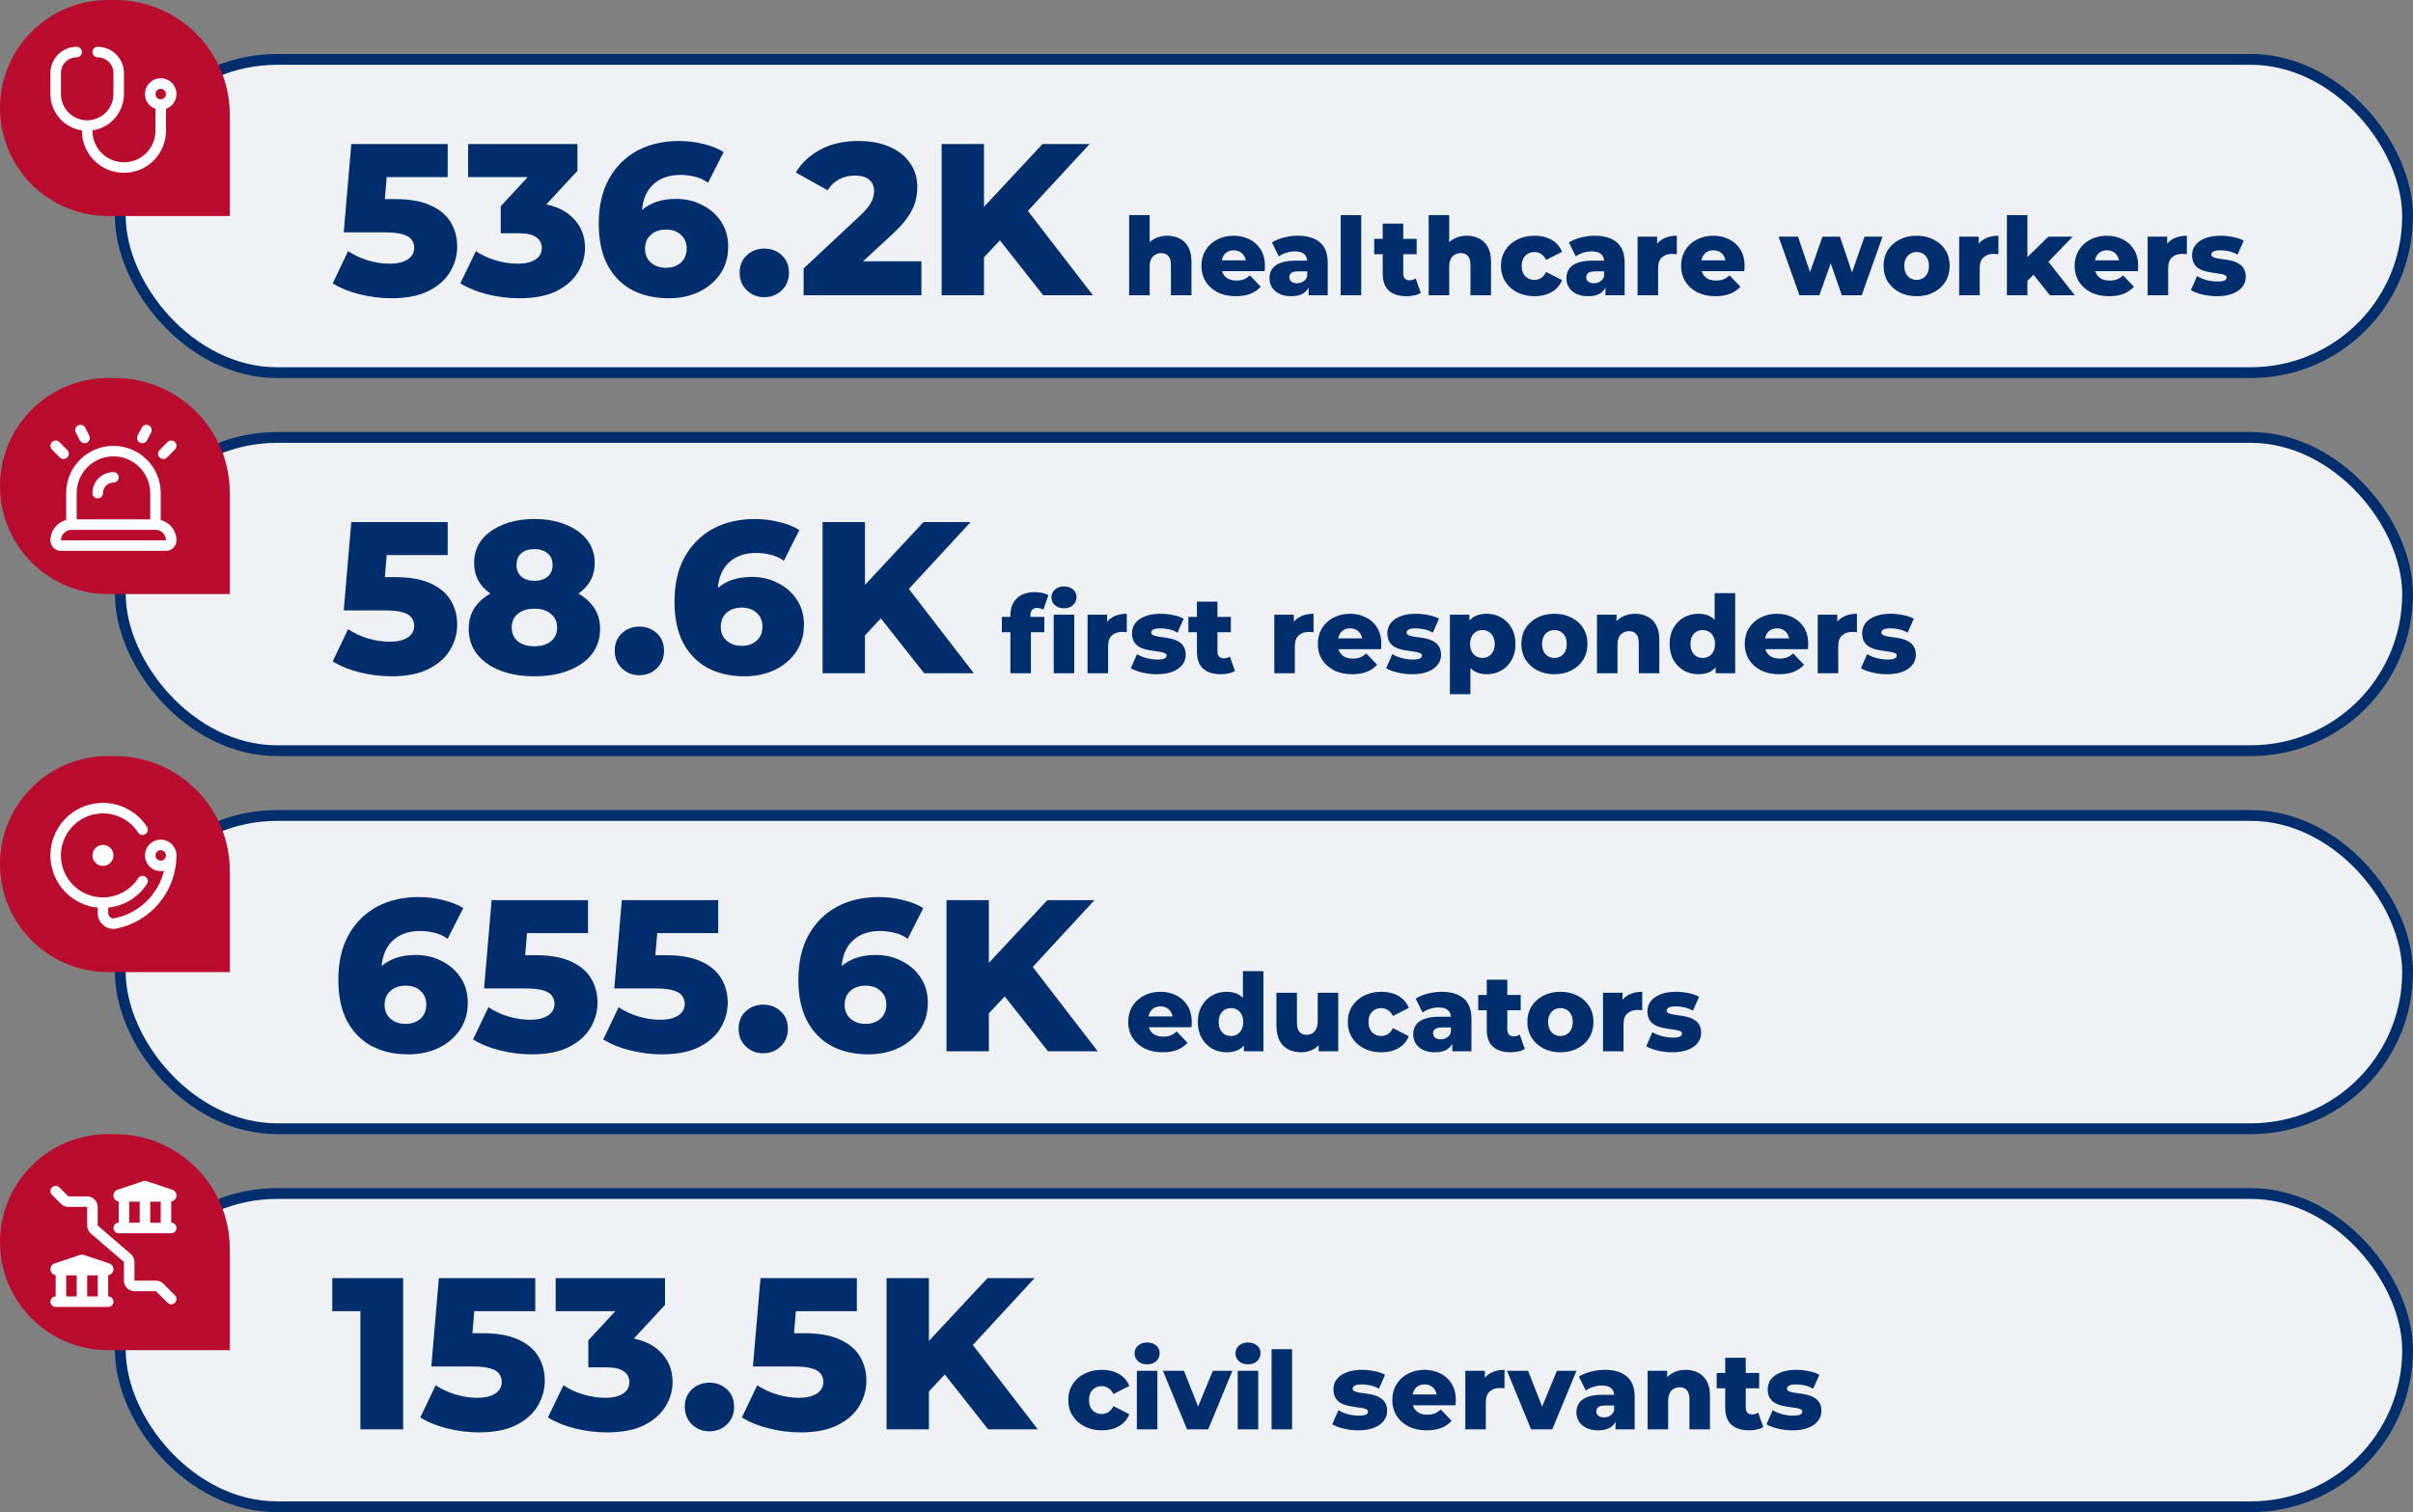 <svg xmlns="http://www.w3.org/2000/svg" width="670" height="420" viewBox="0 0 670 420" fill="none"><rect x="0" y="0" width="670" height="420" fill="#808080" stroke="none"/><g clip-path="url(#clip0_454_268)"><rect x="33.404" y="16.5" width="635.095" height="87" rx="43.5" fill="#EFF1F4"></rect><rect x="33.404" y="16.5" width="635.095" height="87" rx="43.5" stroke="#002E6C" stroke-width="3"></rect><path d="M108.644 82.84C105.764 82.84 102.864 82.48 99.944 81.76C97.024 81.04 94.504 80.02 92.384 78.7L96.644 69.76C98.364 70.88 100.224 71.74 102.224 72.34C104.264 72.94 106.284 73.24 108.284 73.24C110.284 73.24 111.904 72.86 113.144 72.1C114.384 71.3 115.004 70.2 115.004 68.8C115.004 67.96 114.764 67.22 114.284 66.58C113.804 65.9 112.984 65.4 111.824 65.08C110.664 64.72 109.004 64.54 106.844 64.54H95.444L97.544 40H124.304V49.18H101.744L107.804 43.96L106.424 60.52L100.364 55.3H109.664C113.824 55.3 117.164 55.9 119.684 57.1C122.204 58.26 124.044 59.84 125.204 61.84C126.364 63.8 126.944 66.02 126.944 68.5C126.944 70.98 126.284 73.32 124.964 75.52C123.684 77.68 121.704 79.44 119.024 80.8C116.344 82.16 112.884 82.84 108.644 82.84ZM144.137 82.84C141.217 82.84 138.297 82.48 135.377 81.76C132.497 81.04 129.977 80.02 127.817 78.7L132.137 69.76C133.817 70.88 135.677 71.74 137.717 72.34C139.797 72.94 141.817 73.24 143.777 73.24C145.817 73.24 147.437 72.86 148.637 72.1C149.837 71.34 150.437 70.26 150.437 68.86C150.437 67.62 149.937 66.64 148.937 65.92C147.937 65.16 146.297 64.78 144.017 64.78H139.037V57.28L150.317 45.1L151.457 49.18H129.977V40H160.337V47.44L149.057 59.62L143.237 56.32H146.477C151.717 56.32 155.677 57.5 158.357 59.86C161.077 62.18 162.437 65.18 162.437 68.86C162.437 71.26 161.777 73.52 160.457 75.64C159.177 77.76 157.197 79.5 154.517 80.86C151.837 82.18 148.377 82.84 144.137 82.84ZM185.689 82.84C181.769 82.84 178.349 82.06 175.429 80.5C172.549 78.94 170.289 76.62 168.649 73.54C167.049 70.46 166.249 66.66 166.249 62.14C166.249 57.26 167.189 53.12 169.069 49.72C170.989 46.28 173.609 43.66 176.929 41.86C180.289 40.06 184.169 39.16 188.569 39.16C190.929 39.16 193.189 39.44 195.349 40C197.549 40.52 199.409 41.26 200.929 42.22L196.609 50.74C195.409 49.9 194.149 49.34 192.829 49.06C191.549 48.74 190.229 48.58 188.869 48.58C185.629 48.58 183.029 49.56 181.069 51.52C179.149 53.48 178.189 56.34 178.189 60.1C178.189 60.78 178.189 61.5 178.189 62.26C178.229 62.98 178.309 63.72 178.429 64.48L175.429 62.02C176.229 60.54 177.189 59.3 178.309 58.3C179.469 57.3 180.829 56.54 182.389 56.02C183.989 55.5 185.769 55.24 187.729 55.24C190.369 55.24 192.769 55.8 194.929 56.92C197.129 58 198.889 59.54 200.209 61.54C201.529 63.5 202.189 65.82 202.189 68.5C202.189 71.42 201.449 73.96 199.969 76.12C198.489 78.24 196.509 79.9 194.029 81.1C191.549 82.26 188.769 82.84 185.689 82.84ZM184.969 74.38C186.089 74.38 187.069 74.16 187.909 73.72C188.789 73.28 189.469 72.66 189.949 71.86C190.429 71.06 190.669 70.12 190.669 69.04C190.669 67.44 190.129 66.16 189.049 65.2C188.009 64.24 186.629 63.76 184.909 63.76C183.749 63.76 182.729 63.98 181.849 64.42C181.009 64.86 180.329 65.48 179.809 66.28C179.329 67.08 179.089 68.02 179.089 69.1C179.089 70.14 179.329 71.06 179.809 71.86C180.289 72.62 180.969 73.24 181.849 73.72C182.729 74.16 183.769 74.38 184.969 74.38ZM212.22 82.54C210.3 82.54 208.68 81.9 207.36 80.62C206.04 79.34 205.38 77.72 205.38 75.76C205.38 73.72 206.04 72.1 207.36 70.9C208.68 69.66 210.3 69.04 212.22 69.04C214.14 69.04 215.76 69.66 217.08 70.9C218.4 72.1 219.06 73.72 219.06 75.76C219.06 77.72 218.4 79.34 217.08 80.62C215.76 81.9 214.14 82.54 212.22 82.54ZM223.138 82V74.56L238.858 59.86C239.978 58.82 240.798 57.9 241.318 57.1C241.878 56.3 242.238 55.58 242.398 54.94C242.598 54.26 242.698 53.64 242.698 53.08C242.698 51.72 242.238 50.66 241.318 49.9C240.438 49.14 239.098 48.76 237.298 48.76C235.778 48.76 234.358 49.1 233.038 49.78C231.718 50.46 230.638 51.48 229.798 52.84L220.978 47.92C222.538 45.28 224.798 43.16 227.758 41.56C230.718 39.96 234.258 39.16 238.378 39.16C241.618 39.16 244.458 39.68 246.898 40.72C249.338 41.76 251.238 43.24 252.598 45.16C253.998 47.08 254.698 49.34 254.698 51.94C254.698 53.3 254.518 54.66 254.158 56.02C253.798 57.34 253.098 58.76 252.058 60.28C251.058 61.76 249.558 63.42 247.558 65.26L235.078 76.78L233.098 72.58H255.838V82H223.138ZM272.076 72.7L271.416 59.38L289.476 40H302.556L284.556 59.5L277.956 66.4L272.076 72.7ZM261.456 82V40H273.216V82H261.456ZM289.656 82L275.976 64.66L283.716 56.38L303.456 82H289.656ZM324.106 65.47C325.366 65.47 326.506 65.73 327.526 66.25C328.546 66.75 329.346 67.53 329.926 68.59C330.526 69.65 330.826 71.02 330.826 72.7V82H325.126V73.63C325.126 72.47 324.886 71.63 324.406 71.11C323.946 70.57 323.296 70.3 322.456 70.3C321.856 70.3 321.306 70.44 320.806 70.72C320.306 70.98 319.916 71.39 319.636 71.95C319.356 72.51 319.216 73.24 319.216 74.14V82H313.516V59.74H319.216V70.36L317.896 69.01C318.516 67.83 319.366 66.95 320.446 66.37C321.526 65.77 322.746 65.47 324.106 65.47ZM343.129 82.27C341.209 82.27 339.529 81.91 338.089 81.19C336.669 80.45 335.559 79.45 334.759 78.19C333.979 76.91 333.589 75.46 333.589 73.84C333.589 72.22 333.969 70.78 334.729 69.52C335.509 68.24 336.579 67.25 337.939 66.55C339.299 65.83 340.829 65.47 342.529 65.47C344.129 65.47 345.589 65.8 346.909 66.46C348.229 67.1 349.279 68.05 350.059 69.31C350.839 70.57 351.229 72.1 351.229 73.9C351.229 74.1 351.219 74.33 351.199 74.59C351.179 74.85 351.159 75.09 351.139 75.31H338.269V72.31H348.109L345.949 73.15C345.969 72.41 345.829 71.77 345.529 71.23C345.249 70.69 344.849 70.27 344.329 69.97C343.829 69.67 343.239 69.52 342.559 69.52C341.879 69.52 341.279 69.67 340.759 69.97C340.259 70.27 339.869 70.7 339.589 71.26C339.309 71.8 339.169 72.44 339.169 73.18V74.05C339.169 74.85 339.329 75.54 339.649 76.12C339.989 76.7 340.469 77.15 341.089 77.47C341.709 77.77 342.449 77.92 343.309 77.92C344.109 77.92 344.789 77.81 345.349 77.59C345.929 77.35 346.499 76.99 347.059 76.51L350.059 79.63C349.279 80.49 348.319 81.15 347.179 81.61C346.039 82.05 344.689 82.27 343.129 82.27ZM363.348 82V78.97L362.958 78.22V72.64C362.958 71.74 362.678 71.05 362.118 70.57C361.578 70.07 360.708 69.82 359.508 69.82C358.728 69.82 357.938 69.95 357.138 70.21C356.338 70.45 355.658 70.79 355.098 71.23L353.178 67.36C354.098 66.76 355.198 66.3 356.478 65.98C357.778 65.64 359.068 65.47 360.348 65.47C362.988 65.47 365.028 66.08 366.468 67.3C367.928 68.5 368.658 70.39 368.658 72.97V82H363.348ZM358.548 82.27C357.248 82.27 356.148 82.05 355.248 81.61C354.348 81.17 353.658 80.57 353.178 79.81C352.718 79.05 352.488 78.2 352.488 77.26C352.488 76.26 352.738 75.4 353.238 74.68C353.758 73.94 354.548 73.38 355.608 73C356.668 72.6 358.038 72.4 359.718 72.4H363.558V75.37H360.498C359.578 75.37 358.928 75.52 358.548 75.82C358.188 76.12 358.008 76.52 358.008 77.02C358.008 77.52 358.198 77.92 358.578 78.22C358.958 78.52 359.478 78.67 360.138 78.67C360.758 78.67 361.318 78.52 361.818 78.22C362.338 77.9 362.718 77.42 362.958 76.78L363.738 78.88C363.438 80 362.848 80.85 361.968 81.43C361.108 81.99 359.968 82.27 358.548 82.27ZM372.256 82V59.74H377.956V82H372.256ZM390.531 82.27C388.451 82.27 386.831 81.76 385.671 80.74C384.511 79.7 383.931 78.14 383.931 76.06V62.11H389.631V76C389.631 76.58 389.791 77.04 390.111 77.38C390.431 77.7 390.841 77.86 391.341 77.86C392.021 77.86 392.601 77.69 393.081 77.35L394.491 81.34C394.011 81.66 393.421 81.89 392.721 82.03C392.021 82.19 391.291 82.27 390.531 82.27ZM381.561 70.6V66.34H393.351V70.6H381.561ZM407.279 65.47C408.539 65.47 409.679 65.73 410.699 66.25C411.719 66.75 412.519 67.53 413.099 68.59C413.699 69.65 413.999 71.02 413.999 72.7V82H408.299V73.63C408.299 72.47 408.059 71.63 407.579 71.11C407.119 70.57 406.469 70.3 405.629 70.3C405.029 70.3 404.479 70.44 403.979 70.72C403.479 70.98 403.089 71.39 402.809 71.95C402.529 72.51 402.389 73.24 402.389 74.14V82H396.689V59.74H402.389V70.36L401.069 69.01C401.689 67.83 402.539 66.95 403.619 66.37C404.699 65.77 405.919 65.47 407.279 65.47ZM426.093 82.27C424.293 82.27 422.683 81.91 421.263 81.19C419.863 80.47 418.763 79.48 417.963 78.22C417.163 76.94 416.763 75.48 416.763 73.84C416.763 72.2 417.163 70.75 417.963 69.49C418.763 68.23 419.863 67.25 421.263 66.55C422.683 65.83 424.293 65.47 426.093 65.47C427.933 65.47 429.523 65.86 430.863 66.64C432.203 67.42 433.153 68.52 433.713 69.94L429.303 72.19C428.923 71.43 428.453 70.88 427.893 70.54C427.333 70.18 426.723 70 426.063 70C425.403 70 424.803 70.15 424.263 70.45C423.723 70.75 423.293 71.19 422.973 71.77C422.673 72.33 422.523 73.02 422.523 73.84C422.523 74.68 422.673 75.39 422.973 75.97C423.293 76.55 423.723 76.99 424.263 77.29C424.803 77.59 425.403 77.74 426.063 77.74C426.723 77.74 427.333 77.57 427.893 77.23C428.453 76.87 428.923 76.31 429.303 75.55L433.713 77.8C433.153 79.22 432.203 80.32 430.863 81.1C429.523 81.88 427.933 82.27 426.093 82.27ZM445.789 82V78.97L445.399 78.22V72.64C445.399 71.74 445.119 71.05 444.559 70.57C444.019 70.07 443.149 69.82 441.949 69.82C441.169 69.82 440.379 69.95 439.579 70.21C438.779 70.45 438.099 70.79 437.539 71.23L435.619 67.36C436.539 66.76 437.639 66.3 438.919 65.98C440.219 65.64 441.509 65.47 442.789 65.47C445.429 65.47 447.469 66.08 448.909 67.3C450.369 68.5 451.099 70.39 451.099 72.97V82H445.789ZM440.989 82.27C439.689 82.27 438.589 82.05 437.689 81.61C436.789 81.17 436.099 80.57 435.619 79.81C435.159 79.05 434.929 78.2 434.929 77.26C434.929 76.26 435.179 75.4 435.679 74.68C436.199 73.94 436.989 73.38 438.049 73C439.109 72.6 440.479 72.4 442.159 72.4H445.999V75.37H442.939C442.019 75.37 441.369 75.52 440.989 75.82C440.629 76.12 440.449 76.52 440.449 77.02C440.449 77.52 440.639 77.92 441.019 78.22C441.399 78.52 441.919 78.67 442.579 78.67C443.199 78.67 443.759 78.52 444.259 78.22C444.779 77.9 445.159 77.42 445.399 76.78L446.179 78.88C445.879 80 445.289 80.85 444.409 81.43C443.549 81.99 442.409 82.27 440.989 82.27ZM454.697 82V65.74H460.127V70.48L459.317 69.13C459.797 67.91 460.577 67 461.657 66.4C462.737 65.78 464.047 65.47 465.587 65.47V70.6C465.327 70.56 465.097 70.54 464.897 70.54C464.717 70.52 464.517 70.51 464.297 70.51C463.137 70.51 462.197 70.83 461.477 71.47C460.757 72.09 460.397 73.11 460.397 74.53V82H454.697ZM476.313 82.27C474.393 82.27 472.713 81.91 471.273 81.19C469.853 80.45 468.743 79.45 467.943 78.19C467.163 76.91 466.773 75.46 466.773 73.84C466.773 72.22 467.153 70.78 467.913 69.52C468.693 68.24 469.763 67.25 471.123 66.55C472.483 65.83 474.013 65.47 475.713 65.47C477.313 65.47 478.773 65.8 480.093 66.46C481.413 67.1 482.463 68.05 483.243 69.31C484.023 70.57 484.413 72.1 484.413 73.9C484.413 74.1 484.403 74.33 484.383 74.59C484.363 74.85 484.343 75.09 484.323 75.31H471.453V72.31H481.293L479.133 73.15C479.153 72.41 479.013 71.77 478.713 71.23C478.433 70.69 478.033 70.27 477.513 69.97C477.013 69.67 476.423 69.52 475.743 69.52C475.063 69.52 474.463 69.67 473.943 69.97C473.443 70.27 473.053 70.7 472.773 71.26C472.493 71.8 472.353 72.44 472.353 73.18V74.05C472.353 74.85 472.513 75.54 472.833 76.12C473.173 76.7 473.653 77.15 474.273 77.47C474.893 77.77 475.633 77.92 476.493 77.92C477.293 77.92 477.973 77.81 478.533 77.59C479.113 77.35 479.683 76.99 480.243 76.51L483.243 79.63C482.463 80.49 481.503 81.15 480.363 81.61C479.223 82.05 477.873 82.27 476.313 82.27ZM499.641 82L493.851 65.74H499.251L503.841 79.33H501.261L506.031 65.74H510.891L515.481 79.33H512.961L517.701 65.74H522.711L516.921 82H511.401L507.501 70.75H509.181L505.161 82H499.641ZM532.174 82.27C530.394 82.27 528.814 81.91 527.434 81.19C526.054 80.47 524.964 79.48 524.164 78.22C523.384 76.94 522.994 75.48 522.994 73.84C522.994 72.2 523.384 70.75 524.164 69.49C524.964 68.23 526.054 67.25 527.434 66.55C528.814 65.83 530.394 65.47 532.174 65.47C533.954 65.47 535.534 65.83 536.914 66.55C538.314 67.25 539.404 68.23 540.184 69.49C540.964 70.75 541.354 72.2 541.354 73.84C541.354 75.48 540.964 76.94 540.184 78.22C539.404 79.48 538.314 80.47 536.914 81.19C535.534 81.91 533.954 82.27 532.174 82.27ZM532.174 77.74C532.834 77.74 533.414 77.59 533.914 77.29C534.434 76.99 534.844 76.55 535.144 75.97C535.444 75.37 535.594 74.66 535.594 73.84C535.594 73.02 535.444 72.33 535.144 71.77C534.844 71.19 534.434 70.75 533.914 70.45C533.414 70.15 532.834 70 532.174 70C531.534 70 530.954 70.15 530.434 70.45C529.934 70.75 529.524 71.19 529.204 71.77C528.904 72.33 528.754 73.02 528.754 73.84C528.754 74.66 528.904 75.37 529.204 75.97C529.524 76.55 529.934 76.99 530.434 77.29C530.954 77.59 531.534 77.74 532.174 77.74ZM543.994 82V65.74H549.424V70.48L548.614 69.13C549.094 67.91 549.874 67 550.954 66.4C552.034 65.78 553.344 65.47 554.884 65.47V70.6C554.624 70.56 554.394 70.54 554.194 70.54C554.014 70.52 553.814 70.51 553.594 70.51C552.434 70.51 551.494 70.83 550.774 71.47C550.054 72.09 549.694 73.11 549.694 74.53V82H543.994ZM561.976 79L562.126 72.19L568.756 65.74H575.506L568.156 73.33L565.246 75.67L561.976 79ZM557.236 82V59.74H562.936V82H557.236ZM569.176 82L564.196 75.76L567.736 71.38L576.076 82H569.176ZM585.59 82.27C583.67 82.27 581.99 81.91 580.55 81.19C579.13 80.45 578.02 79.45 577.22 78.19C576.44 76.91 576.05 75.46 576.05 73.84C576.05 72.22 576.43 70.78 577.19 69.52C577.97 68.24 579.04 67.25 580.4 66.55C581.76 65.83 583.29 65.47 584.99 65.47C586.59 65.47 588.05 65.8 589.37 66.46C590.69 67.1 591.74 68.05 592.52 69.31C593.3 70.57 593.69 72.1 593.69 73.9C593.69 74.1 593.68 74.33 593.66 74.59C593.64 74.85 593.62 75.09 593.6 75.31H580.73V72.31H590.57L588.41 73.15C588.43 72.41 588.29 71.77 587.99 71.23C587.71 70.69 587.31 70.27 586.79 69.97C586.29 69.67 585.7 69.52 585.02 69.52C584.34 69.52 583.74 69.67 583.22 69.97C582.72 70.27 582.33 70.7 582.05 71.26C581.77 71.8 581.63 72.44 581.63 73.18V74.05C581.63 74.85 581.79 75.54 582.11 76.12C582.45 76.7 582.93 77.15 583.55 77.47C584.17 77.77 584.91 77.92 585.77 77.92C586.57 77.92 587.25 77.81 587.81 77.59C588.39 77.35 588.96 76.99 589.52 76.51L592.52 79.63C591.74 80.49 590.78 81.15 589.64 81.61C588.5 82.05 587.15 82.27 585.59 82.27ZM596.318 82V65.74H601.748V70.48L600.938 69.13C601.418 67.91 602.198 67 603.278 66.4C604.358 65.78 605.668 65.47 607.208 65.47V70.6C606.948 70.56 606.718 70.54 606.518 70.54C606.338 70.52 606.138 70.51 605.918 70.51C604.758 70.51 603.818 70.83 603.098 71.47C602.378 72.09 602.018 73.11 602.018 74.53V82H596.318ZM615.529 82.27C614.149 82.27 612.799 82.11 611.479 81.79C610.179 81.47 609.129 81.07 608.329 80.59L610.039 76.69C610.799 77.15 611.689 77.52 612.709 77.8C613.729 78.06 614.729 78.19 615.709 78.19C616.669 78.19 617.329 78.09 617.689 77.89C618.069 77.69 618.259 77.42 618.259 77.08C618.259 76.76 618.079 76.53 617.719 76.39C617.379 76.23 616.919 76.11 616.339 76.03C615.779 75.95 615.159 75.86 614.479 75.76C613.799 75.66 613.109 75.53 612.409 75.37C611.729 75.19 611.099 74.93 610.519 74.59C609.959 74.23 609.509 73.75 609.169 73.15C608.829 72.55 608.659 71.79 608.659 70.87C608.659 69.83 608.959 68.91 609.559 68.11C610.179 67.29 611.079 66.65 612.259 66.19C613.439 65.71 614.879 65.47 616.579 65.47C617.719 65.47 618.869 65.59 620.029 65.83C621.209 66.05 622.199 66.39 622.999 66.85L621.289 70.72C620.489 70.26 619.689 69.95 618.889 69.79C618.089 69.61 617.329 69.52 616.609 69.52C615.649 69.52 614.969 69.63 614.569 69.85C614.189 70.07 613.999 70.34 613.999 70.66C613.999 70.98 614.169 71.23 614.509 71.41C614.849 71.57 615.299 71.7 615.859 71.8C616.439 71.88 617.069 71.97 617.749 72.07C618.429 72.15 619.109 72.28 619.789 72.46C620.489 72.64 621.119 72.91 621.679 73.27C622.259 73.61 622.719 74.08 623.059 74.68C623.399 75.26 623.569 76.01 623.569 76.93C623.569 77.93 623.259 78.83 622.639 79.63C622.039 80.43 621.139 81.07 619.939 81.55C618.759 82.03 617.289 82.27 615.529 82.27Z" fill="#002E6C"></path><path d="M0 30C0 13.431 13.431 0 30 0H31.905C49.525 0 63.809 14.284 63.809 31.905V60H30C13.431 60 0 46.569 0 30Z" fill="#B90B2E"></path><path d="M49 26.125C49.003 25.322 48.786 24.534 48.371 23.846C47.956 23.159 47.36 22.599 46.648 22.228C45.937 21.857 45.136 21.688 44.335 21.741C43.534 21.795 42.763 22.067 42.106 22.529C41.45 22.992 40.933 23.625 40.613 24.362C40.293 25.098 40.181 25.908 40.291 26.703C40.4 27.499 40.727 28.249 41.234 28.871C41.741 29.493 42.41 29.964 43.167 30.232V36.333C43.167 38.654 42.245 40.88 40.604 42.52C38.963 44.161 36.737 45.083 34.417 45.083C32.096 45.083 29.87 44.161 28.23 42.52C26.588 40.88 25.667 38.654 25.667 36.333V36.217C28.093 35.865 30.313 34.651 31.919 32.799C33.526 30.946 34.412 28.577 34.417 26.125V20.292C34.414 18.358 33.645 16.505 32.278 15.138C30.912 13.771 29.058 13.002 27.125 13C26.738 13 26.367 13.154 26.094 13.427C25.82 13.701 25.667 14.072 25.667 14.458C25.667 14.845 25.82 15.216 26.094 15.489C26.367 15.763 26.738 15.917 27.125 15.917C28.285 15.917 29.398 16.378 30.219 17.198C31.039 18.018 31.5 19.131 31.5 20.292V26.125C31.5 28.059 30.732 29.913 29.364 31.281C27.997 32.648 26.142 33.417 24.208 33.417C22.274 33.417 20.42 32.648 19.052 31.281C17.685 29.913 16.917 28.059 16.917 26.125V20.292C16.917 19.131 17.378 18.018 18.198 17.198C19.018 16.378 20.131 15.917 21.292 15.917C21.678 15.917 22.049 15.763 22.323 15.489C22.596 15.216 22.75 14.845 22.75 14.458C22.75 14.072 22.596 13.701 22.323 13.427C22.049 13.154 21.678 13 21.292 13C19.358 13.002 17.505 13.771 16.138 15.138C14.771 16.505 14.002 18.358 14 20.292L14 26.125C14.005 28.577 14.891 30.946 16.498 32.799C18.104 34.651 20.323 35.865 22.75 36.217V36.333C22.75 39.428 23.979 42.395 26.167 44.583C28.355 46.771 31.323 48 34.417 48C37.511 48 40.478 46.771 42.666 44.583C44.854 42.395 46.083 39.428 46.083 36.333V30.232C46.933 29.931 47.67 29.375 48.192 28.64C48.714 27.905 48.996 27.027 49 26.125ZM44.625 27.583C44.337 27.583 44.055 27.498 43.815 27.338C43.575 27.177 43.388 26.95 43.278 26.683C43.167 26.417 43.138 26.123 43.195 25.84C43.251 25.558 43.39 25.298 43.594 25.094C43.798 24.89 44.058 24.751 44.34 24.695C44.623 24.638 44.917 24.667 45.183 24.778C45.45 24.888 45.677 25.075 45.838 25.315C45.998 25.555 46.083 25.837 46.083 26.125C46.083 26.512 45.93 26.883 45.656 27.156C45.383 27.43 45.012 27.583 44.625 27.583Z" fill="white"></path></g><g clip-path="url(#clip1_454_268)"><rect x="33.404" y="121.5" width="635.095" height="87" rx="43.5" fill="#EFF1F4"></rect><rect x="33.404" y="121.5" width="635.095" height="87" rx="43.5" stroke="#002E6C" stroke-width="3"></rect><path d="M108.644 187.84C105.764 187.84 102.864 187.48 99.944 186.76C97.024 186.04 94.504 185.02 92.384 183.7L96.644 174.76C98.364 175.88 100.224 176.74 102.224 177.34C104.264 177.94 106.284 178.24 108.284 178.24C110.284 178.24 111.904 177.86 113.144 177.1C114.384 176.3 115.004 175.2 115.004 173.8C115.004 172.96 114.764 172.22 114.284 171.58C113.804 170.9 112.984 170.4 111.824 170.08C110.664 169.72 109.004 169.54 106.844 169.54H95.444L97.544 145H124.304V154.18H101.744L107.804 148.96L106.424 165.52L100.364 160.3H109.664C113.824 160.3 117.164 160.9 119.684 162.1C122.204 163.26 124.044 164.84 125.204 166.84C126.364 168.8 126.944 171.02 126.944 173.5C126.944 175.98 126.284 178.32 124.964 180.52C123.684 182.68 121.704 184.44 119.024 185.8C116.344 187.16 112.884 187.84 108.644 187.84ZM148.39 187.84C144.75 187.84 141.57 187.3 138.85 186.22C136.13 185.14 133.99 183.62 132.43 181.66C130.91 179.66 130.15 177.32 130.15 174.64C130.15 172 130.91 169.76 132.43 167.92C133.99 166.04 136.13 164.62 138.85 163.66C141.61 162.66 144.79 162.16 148.39 162.16C151.99 162.16 155.15 162.66 157.87 163.66C160.63 164.62 162.77 166.04 164.29 167.92C165.85 169.76 166.63 172 166.63 174.64C166.63 177.32 165.87 179.66 164.35 181.66C162.83 183.62 160.69 185.14 157.93 186.22C155.21 187.3 152.03 187.84 148.39 187.84ZM148.39 179.5C150.31 179.5 151.83 179.04 152.95 178.12C154.11 177.2 154.69 175.92 154.69 174.28C154.69 172.68 154.11 171.42 152.95 170.5C151.83 169.54 150.31 169.06 148.39 169.06C146.47 169.06 144.93 169.54 143.77 170.5C142.65 171.42 142.09 172.68 142.09 174.28C142.09 175.92 142.65 177.2 143.77 178.12C144.93 179.04 146.47 179.5 148.39 179.5ZM148.39 168.04C145.11 168.04 142.21 167.58 139.69 166.66C137.21 165.74 135.25 164.42 133.81 162.7C132.37 160.94 131.65 158.84 131.65 156.4C131.65 153.88 132.35 151.72 133.75 149.92C135.19 148.12 137.17 146.72 139.69 145.72C142.21 144.68 145.11 144.16 148.39 144.16C151.71 144.16 154.61 144.68 157.09 145.72C159.61 146.72 161.57 148.12 162.97 149.92C164.41 151.72 165.13 153.88 165.13 156.4C165.13 158.84 164.41 160.94 162.97 162.7C161.57 164.42 159.61 165.74 157.09 166.66C154.57 167.58 151.67 168.04 148.39 168.04ZM148.39 161.32C149.91 161.32 151.13 160.94 152.05 160.18C152.97 159.38 153.43 158.3 153.43 156.94C153.43 155.5 152.95 154.4 151.99 153.64C151.07 152.88 149.87 152.5 148.39 152.5C146.91 152.5 145.71 152.88 144.79 153.64C143.87 154.4 143.41 155.5 143.41 156.94C143.41 158.3 143.87 159.38 144.79 160.18C145.71 160.94 146.91 161.32 148.39 161.32ZM177.532 187.54C175.612 187.54 173.992 186.9 172.672 185.62C171.352 184.34 170.692 182.72 170.692 180.76C170.692 178.72 171.352 177.1 172.672 175.9C173.992 174.66 175.612 174.04 177.532 174.04C179.452 174.04 181.072 174.66 182.392 175.9C183.712 177.1 184.372 178.72 184.372 180.76C184.372 182.72 183.712 184.34 182.392 185.62C181.072 186.9 179.452 187.54 177.532 187.54ZM206.724 187.84C202.804 187.84 199.384 187.06 196.464 185.5C193.584 183.94 191.324 181.62 189.684 178.54C188.084 175.46 187.284 171.66 187.284 167.14C187.284 162.26 188.224 158.12 190.104 154.72C192.024 151.28 194.644 148.66 197.964 146.86C201.324 145.06 205.204 144.16 209.604 144.16C211.964 144.16 214.224 144.44 216.384 145C218.584 145.52 220.444 146.26 221.964 147.22L217.644 155.74C216.444 154.9 215.184 154.34 213.864 154.06C212.584 153.74 211.264 153.58 209.904 153.58C206.664 153.58 204.064 154.56 202.104 156.52C200.184 158.48 199.224 161.34 199.224 165.1C199.224 165.78 199.224 166.5 199.224 167.26C199.264 167.98 199.344 168.72 199.464 169.48L196.464 167.02C197.264 165.54 198.224 164.3 199.344 163.3C200.504 162.3 201.864 161.54 203.424 161.02C205.024 160.5 206.804 160.24 208.764 160.24C211.404 160.24 213.804 160.8 215.964 161.92C218.164 163 219.924 164.54 221.244 166.54C222.564 168.5 223.224 170.82 223.224 173.5C223.224 176.42 222.484 178.96 221.004 181.12C219.524 183.24 217.544 184.9 215.064 186.1C212.584 187.26 209.804 187.84 206.724 187.84ZM206.004 179.38C207.124 179.38 208.104 179.16 208.944 178.72C209.824 178.28 210.504 177.66 210.984 176.86C211.464 176.06 211.704 175.12 211.704 174.04C211.704 172.44 211.164 171.16 210.084 170.2C209.044 169.24 207.664 168.76 205.944 168.76C204.784 168.76 203.764 168.98 202.884 169.42C202.044 169.86 201.364 170.48 200.844 171.28C200.364 172.08 200.124 173.02 200.124 174.1C200.124 175.14 200.364 176.06 200.844 176.86C201.324 177.62 202.004 178.24 202.884 178.72C203.764 179.16 204.804 179.38 206.004 179.38ZM239.029 177.7L238.369 164.38L256.429 145H269.509L251.509 164.5L244.909 171.4L239.029 177.7ZM228.409 187V145H240.169V187H228.409ZM256.609 187L242.929 169.66L250.669 161.38L270.409 187H256.609ZM280.547 187V170.92C280.547 168.96 281.127 167.4 282.287 166.24C283.467 165.06 285.147 164.47 287.327 164.47C288.027 164.47 288.717 164.54 289.397 164.68C290.077 164.82 290.647 165.03 291.107 165.31L289.697 169.33C289.457 169.19 289.187 169.08 288.887 169C288.587 168.9 288.287 168.85 287.987 168.85C287.387 168.85 286.917 169.03 286.577 169.39C286.257 169.73 286.097 170.26 286.097 170.98V172.15L286.247 174.52V187H280.547ZM278.177 175.6V171.34H289.967V175.6H278.177ZM292.577 187V170.74H298.277V187H292.577ZM295.427 168.94C294.387 168.94 293.547 168.65 292.907 168.07C292.267 167.49 291.947 166.77 291.947 165.91C291.947 165.05 292.267 164.33 292.907 163.75C293.547 163.17 294.387 162.88 295.427 162.88C296.467 162.88 297.307 163.16 297.947 163.72C298.587 164.26 298.907 164.96 298.907 165.82C298.907 166.72 298.587 167.47 297.947 168.07C297.327 168.65 296.487 168.94 295.427 168.94ZM301.976 187V170.74H307.406V175.48L306.596 174.13C307.076 172.91 307.856 172 308.936 171.4C310.016 170.78 311.326 170.47 312.866 170.47V175.6C312.606 175.56 312.376 175.54 312.176 175.54C311.996 175.52 311.796 175.51 311.576 175.51C310.416 175.51 309.476 175.83 308.756 176.47C308.036 177.09 307.676 178.11 307.676 179.53V187H301.976ZM321.187 187.27C319.807 187.27 318.457 187.11 317.137 186.79C315.837 186.47 314.787 186.07 313.987 185.59L315.697 181.69C316.457 182.15 317.347 182.52 318.367 182.8C319.387 183.06 320.387 183.19 321.367 183.19C322.327 183.19 322.987 183.09 323.347 182.89C323.727 182.69 323.917 182.42 323.917 182.08C323.917 181.76 323.737 181.53 323.377 181.39C323.037 181.23 322.577 181.11 321.997 181.03C321.437 180.95 320.817 180.86 320.137 180.76C319.457 180.66 318.767 180.53 318.067 180.37C317.387 180.19 316.757 179.93 316.177 179.59C315.617 179.23 315.167 178.75 314.827 178.15C314.487 177.55 314.317 176.79 314.317 175.87C314.317 174.83 314.617 173.91 315.217 173.11C315.837 172.29 316.737 171.65 317.917 171.19C319.097 170.71 320.537 170.47 322.237 170.47C323.377 170.47 324.527 170.59 325.687 170.83C326.867 171.05 327.857 171.39 328.657 171.85L326.947 175.72C326.147 175.26 325.347 174.95 324.547 174.79C323.747 174.61 322.987 174.52 322.267 174.52C321.307 174.52 320.627 174.63 320.227 174.85C319.847 175.07 319.657 175.34 319.657 175.66C319.657 175.98 319.827 176.23 320.167 176.41C320.507 176.57 320.957 176.7 321.517 176.8C322.097 176.88 322.727 176.97 323.407 177.07C324.087 177.15 324.767 177.28 325.447 177.46C326.147 177.64 326.777 177.91 327.337 178.27C327.917 178.61 328.377 179.08 328.717 179.68C329.057 180.26 329.227 181.01 329.227 181.93C329.227 182.93 328.917 183.83 328.297 184.63C327.697 185.43 326.797 186.07 325.597 186.55C324.417 187.03 322.947 187.27 321.187 187.27ZM338.944 187.27C336.864 187.27 335.244 186.76 334.084 185.74C332.924 184.7 332.344 183.14 332.344 181.06V167.11H338.044V181C338.044 181.58 338.204 182.04 338.524 182.38C338.844 182.7 339.254 182.86 339.754 182.86C340.434 182.86 341.014 182.69 341.494 182.35L342.904 186.34C342.424 186.66 341.834 186.89 341.134 187.03C340.434 187.19 339.704 187.27 338.944 187.27ZM329.974 175.6V171.34H341.764V175.6H329.974ZM353.832 187V170.74H359.262V175.48L358.452 174.13C358.932 172.91 359.712 172 360.792 171.4C361.872 170.78 363.182 170.47 364.722 170.47V175.6C364.462 175.56 364.232 175.54 364.032 175.54C363.852 175.52 363.652 175.51 363.432 175.51C362.272 175.51 361.332 175.83 360.612 176.47C359.892 177.09 359.532 178.11 359.532 179.53V187H353.832ZM375.448 187.27C373.528 187.27 371.848 186.91 370.408 186.19C368.988 185.45 367.878 184.45 367.078 183.19C366.298 181.91 365.908 180.46 365.908 178.84C365.908 177.22 366.288 175.78 367.048 174.52C367.828 173.24 368.898 172.25 370.258 171.55C371.618 170.83 373.148 170.47 374.848 170.47C376.448 170.47 377.908 170.8 379.228 171.46C380.548 172.1 381.598 173.05 382.378 174.31C383.158 175.57 383.548 177.1 383.548 178.9C383.548 179.1 383.538 179.33 383.518 179.59C383.498 179.85 383.478 180.09 383.458 180.31H370.588V177.31H380.428L378.268 178.15C378.288 177.41 378.148 176.77 377.848 176.23C377.568 175.69 377.168 175.27 376.648 174.97C376.148 174.67 375.558 174.52 374.878 174.52C374.198 174.52 373.598 174.67 373.078 174.97C372.578 175.27 372.188 175.7 371.908 176.26C371.628 176.8 371.488 177.44 371.488 178.18V179.05C371.488 179.85 371.648 180.54 371.968 181.12C372.308 181.7 372.788 182.15 373.408 182.47C374.028 182.77 374.768 182.92 375.628 182.92C376.428 182.92 377.108 182.81 377.668 182.59C378.248 182.35 378.818 181.99 379.378 181.51L382.378 184.63C381.598 185.49 380.638 186.15 379.498 186.61C378.358 187.05 377.008 187.27 375.448 187.27ZM392.086 187.27C390.706 187.27 389.356 187.11 388.036 186.79C386.736 186.47 385.686 186.07 384.886 185.59L386.596 181.69C387.356 182.15 388.246 182.52 389.266 182.8C390.286 183.06 391.286 183.19 392.266 183.19C393.226 183.19 393.886 183.09 394.246 182.89C394.626 182.69 394.816 182.42 394.816 182.08C394.816 181.76 394.636 181.53 394.276 181.39C393.936 181.23 393.476 181.11 392.896 181.03C392.336 180.95 391.716 180.86 391.036 180.76C390.356 180.66 389.666 180.53 388.966 180.37C388.286 180.19 387.656 179.93 387.076 179.59C386.516 179.23 386.066 178.75 385.726 178.15C385.386 177.55 385.216 176.79 385.216 175.87C385.216 174.83 385.516 173.91 386.116 173.11C386.736 172.29 387.636 171.65 388.816 171.19C389.996 170.71 391.436 170.47 393.136 170.47C394.276 170.47 395.426 170.59 396.586 170.83C397.766 171.05 398.756 171.39 399.556 171.85L397.846 175.72C397.046 175.26 396.246 174.95 395.446 174.79C394.646 174.61 393.886 174.52 393.166 174.52C392.206 174.52 391.526 174.63 391.126 174.85C390.746 175.07 390.556 175.34 390.556 175.66C390.556 175.98 390.726 176.23 391.066 176.41C391.406 176.57 391.856 176.7 392.416 176.8C392.996 176.88 393.626 176.97 394.306 177.07C394.986 177.15 395.666 177.28 396.346 177.46C397.046 177.64 397.676 177.91 398.236 178.27C398.816 178.61 399.276 179.08 399.616 179.68C399.956 180.26 400.126 181.01 400.126 181.93C400.126 182.93 399.816 183.83 399.196 184.63C398.596 185.43 397.696 186.07 396.496 186.55C395.316 187.03 393.846 187.27 392.086 187.27ZM412.812 187.27C411.432 187.27 410.252 186.97 409.272 186.37C408.292 185.75 407.542 184.83 407.022 183.61C406.522 182.37 406.272 180.79 406.272 178.87C406.272 176.93 406.512 175.35 406.992 174.13C407.472 172.89 408.192 171.97 409.152 171.37C410.132 170.77 411.352 170.47 412.812 170.47C414.292 170.47 415.632 170.82 416.832 171.52C418.052 172.2 419.012 173.17 419.712 174.43C420.432 175.67 420.792 177.15 420.792 178.87C420.792 180.59 420.432 182.08 419.712 183.34C419.012 184.6 418.052 185.57 416.832 186.25C415.632 186.93 414.292 187.27 412.812 187.27ZM402.582 192.82V170.74H408.012V173.5L407.982 178.87L408.282 184.27V192.82H402.582ZM411.612 182.74C412.252 182.74 412.822 182.59 413.322 182.29C413.842 181.99 414.252 181.55 414.552 180.97C414.872 180.39 415.032 179.69 415.032 178.87C415.032 178.05 414.872 177.35 414.552 176.77C414.252 176.19 413.842 175.75 413.322 175.45C412.822 175.15 412.252 175 411.612 175C410.972 175 410.392 175.15 409.872 175.45C409.372 175.75 408.962 176.19 408.642 176.77C408.342 177.35 408.192 178.05 408.192 178.87C408.192 179.69 408.342 180.39 408.642 180.97C408.962 181.55 409.372 181.99 409.872 182.29C410.392 182.59 410.972 182.74 411.612 182.74ZM431.601 187.27C429.821 187.27 428.241 186.91 426.861 186.19C425.481 185.47 424.391 184.48 423.591 183.22C422.811 181.94 422.421 180.48 422.421 178.84C422.421 177.2 422.811 175.75 423.591 174.49C424.391 173.23 425.481 172.25 426.861 171.55C428.241 170.83 429.821 170.47 431.601 170.47C433.381 170.47 434.961 170.83 436.341 171.55C437.741 172.25 438.831 173.23 439.611 174.49C440.391 175.75 440.781 177.2 440.781 178.84C440.781 180.48 440.391 181.94 439.611 183.22C438.831 184.48 437.741 185.47 436.341 186.19C434.961 186.91 433.381 187.27 431.601 187.27ZM431.601 182.74C432.261 182.74 432.841 182.59 433.341 182.29C433.861 181.99 434.271 181.55 434.571 180.97C434.871 180.37 435.021 179.66 435.021 178.84C435.021 178.02 434.871 177.33 434.571 176.77C434.271 176.19 433.861 175.75 433.341 175.45C432.841 175.15 432.261 175 431.601 175C430.961 175 430.381 175.15 429.861 175.45C429.361 175.75 428.951 176.19 428.631 176.77C428.331 177.33 428.181 178.02 428.181 178.84C428.181 179.66 428.331 180.37 428.631 180.97C428.951 181.55 429.361 181.99 429.861 182.29C430.381 182.59 430.961 182.74 431.601 182.74ZM454.012 170.47C455.272 170.47 456.412 170.73 457.432 171.25C458.452 171.75 459.252 172.53 459.832 173.59C460.432 174.65 460.732 176.02 460.732 177.7V187H455.032V178.63C455.032 177.47 454.792 176.63 454.312 176.11C453.852 175.57 453.202 175.3 452.362 175.3C451.762 175.3 451.212 175.44 450.712 175.72C450.212 175.98 449.822 176.39 449.542 176.95C449.262 177.51 449.122 178.24 449.122 179.14V187H443.422V170.74H448.852V175.36L447.802 174.01C448.422 172.83 449.272 171.95 450.352 171.37C451.432 170.77 452.652 170.47 454.012 170.47ZM471.596 187.27C470.116 187.27 468.766 186.93 467.546 186.25C466.346 185.55 465.386 184.58 464.666 183.34C463.946 182.08 463.586 180.58 463.586 178.84C463.586 177.12 463.946 175.64 464.666 174.4C465.386 173.14 466.346 172.17 467.546 171.49C468.766 170.81 470.116 170.47 471.596 170.47C472.996 170.47 474.176 170.77 475.136 171.37C476.116 171.97 476.856 172.89 477.356 174.13C477.856 175.37 478.106 176.94 478.106 178.84C478.106 180.78 477.866 182.37 477.386 183.61C476.906 184.85 476.186 185.77 475.226 186.37C474.266 186.97 473.056 187.27 471.596 187.27ZM472.796 182.74C473.436 182.74 474.006 182.59 474.506 182.29C475.026 181.99 475.436 181.55 475.736 180.97C476.036 180.37 476.186 179.66 476.186 178.84C476.186 178.02 476.036 177.33 475.736 176.77C475.436 176.19 475.026 175.75 474.506 175.45C474.006 175.15 473.436 175 472.796 175C472.136 175 471.546 175.15 471.026 175.45C470.526 175.75 470.126 176.19 469.826 176.77C469.526 177.33 469.376 178.02 469.376 178.84C469.376 179.66 469.526 180.37 469.826 180.97C470.126 181.55 470.526 181.99 471.026 182.29C471.546 182.59 472.136 182.74 472.796 182.74ZM476.366 187V184.21L476.396 178.84L476.096 173.47V164.74H481.796V187H476.366ZM493.983 187.27C492.063 187.27 490.383 186.91 488.943 186.19C487.523 185.45 486.413 184.45 485.613 183.19C484.833 181.91 484.443 180.46 484.443 178.84C484.443 177.22 484.823 175.78 485.583 174.52C486.363 173.24 487.433 172.25 488.793 171.55C490.153 170.83 491.683 170.47 493.383 170.47C494.983 170.47 496.443 170.8 497.763 171.46C499.083 172.1 500.133 173.05 500.913 174.31C501.693 175.57 502.083 177.1 502.083 178.9C502.083 179.1 502.073 179.33 502.053 179.59C502.033 179.85 502.013 180.09 501.993 180.31H489.123V177.31H498.963L496.803 178.15C496.823 177.41 496.683 176.77 496.383 176.23C496.103 175.69 495.703 175.27 495.183 174.97C494.683 174.67 494.093 174.52 493.413 174.52C492.733 174.52 492.133 174.67 491.613 174.97C491.113 175.27 490.723 175.7 490.443 176.26C490.163 176.8 490.023 177.44 490.023 178.18V179.05C490.023 179.85 490.183 180.54 490.503 181.12C490.843 181.7 491.323 182.15 491.943 182.47C492.563 182.77 493.303 182.92 494.163 182.92C494.963 182.92 495.643 182.81 496.203 182.59C496.783 182.35 497.353 181.99 497.913 181.51L500.913 184.63C500.133 185.49 499.173 186.15 498.033 186.61C496.893 187.05 495.543 187.27 493.983 187.27ZM504.711 187V170.74H510.141V175.48L509.331 174.13C509.811 172.91 510.591 172 511.671 171.4C512.751 170.78 514.061 170.47 515.601 170.47V175.6C515.341 175.56 515.111 175.54 514.911 175.54C514.731 175.52 514.531 175.51 514.311 175.51C513.151 175.51 512.211 175.83 511.491 176.47C510.771 177.09 510.411 178.11 510.411 179.53V187H504.711ZM523.922 187.27C522.542 187.27 521.192 187.11 519.872 186.79C518.572 186.47 517.522 186.07 516.722 185.59L518.432 181.69C519.192 182.15 520.082 182.52 521.102 182.8C522.122 183.06 523.122 183.19 524.102 183.19C525.062 183.19 525.722 183.09 526.082 182.89C526.462 182.69 526.652 182.42 526.652 182.08C526.652 181.76 526.472 181.53 526.112 181.39C525.772 181.23 525.312 181.11 524.732 181.03C524.172 180.95 523.552 180.86 522.872 180.76C522.192 180.66 521.502 180.53 520.802 180.37C520.122 180.19 519.492 179.93 518.912 179.59C518.352 179.23 517.902 178.75 517.562 178.15C517.222 177.55 517.052 176.79 517.052 175.87C517.052 174.83 517.352 173.91 517.952 173.11C518.572 172.29 519.472 171.65 520.652 171.19C521.832 170.71 523.272 170.47 524.972 170.47C526.112 170.47 527.262 170.59 528.422 170.83C529.602 171.05 530.592 171.39 531.392 171.85L529.682 175.72C528.882 175.26 528.082 174.95 527.282 174.79C526.482 174.61 525.722 174.52 525.002 174.52C524.042 174.52 523.362 174.63 522.962 174.85C522.582 175.07 522.392 175.34 522.392 175.66C522.392 175.98 522.562 176.23 522.902 176.41C523.242 176.57 523.692 176.7 524.252 176.8C524.832 176.88 525.462 176.97 526.142 177.07C526.822 177.15 527.502 177.28 528.182 177.46C528.882 177.64 529.512 177.91 530.072 178.27C530.652 178.61 531.112 179.08 531.452 179.68C531.792 180.26 531.962 181.01 531.962 181.93C531.962 182.93 531.652 183.83 531.032 184.63C530.432 185.43 529.532 186.07 528.332 186.55C527.152 187.03 525.682 187.27 523.922 187.27Z" fill="#002E6C"></path><path d="M0 135C0 118.431 13.431 105 30 105H31.905C49.525 105 63.809 119.284 63.809 136.905V165H30C13.431 165 0 151.569 0 135Z" fill="#B90B2E"></path><path d="M44.625 144.434V136.959C44.625 129.721 38.737 123.834 31.5 123.834C24.262 123.834 18.375 129.721 18.375 136.959V144.434C15.861 145.083 14 147.37 14 150.083C14 151.692 15.309 153 16.917 153H46.083C47.691 153 49 151.692 49 150.083C49 147.37 47.139 145.083 44.625 144.434ZM31.5 126.751C37.128 126.751 41.708 131.331 41.708 136.959V144.25H21.292V136.959C21.292 131.331 25.872 126.751 31.5 126.751ZM16.917 150.083C16.917 148.475 18.225 147.167 19.834 147.167H43.166C44.775 147.167 46.083 148.475 46.083 150.083H16.917ZM44.329 127.058C43.755 126.491 43.751 125.569 44.317 124.996L46.504 122.784C47.07 122.211 47.993 122.207 48.566 122.772C49.14 123.34 49.144 124.261 48.578 124.834L46.391 127.047C46.106 127.335 45.73 127.48 45.354 127.48C44.983 127.48 44.613 127.338 44.329 127.058ZM38.226 120.976L39.359 118.788C39.729 118.071 40.611 117.794 41.325 118.164C42.039 118.535 42.319 119.414 41.949 120.13L40.816 122.317C40.556 122.819 40.047 123.105 39.519 123.105C39.293 123.105 39.064 123.052 38.85 122.942C38.135 122.571 37.855 121.692 38.226 120.976ZM14.422 124.836C13.855 124.263 13.86 123.341 14.434 122.774C15.005 122.207 15.931 122.212 16.495 122.785L18.683 124.998C19.25 125.571 19.244 126.492 18.671 127.06C18.388 127.34 18.017 127.481 17.646 127.481C17.27 127.481 16.894 127.337 16.609 127.048L14.422 124.836ZM21.051 120.13C20.681 119.415 20.961 118.535 21.675 118.164C22.386 117.794 23.269 118.071 23.641 118.788L24.774 120.976C25.145 121.69 24.865 122.571 24.15 122.942C23.937 123.052 23.707 123.105 23.481 123.105C22.954 123.105 22.444 122.819 22.184 122.317L21.051 120.13ZM25.667 136.959C25.667 133.742 28.283 131.126 31.5 131.126C32.306 131.126 32.958 131.777 32.958 132.584C32.958 133.39 32.306 134.042 31.5 134.042C29.892 134.042 28.583 135.35 28.583 136.959C28.583 137.765 27.931 138.417 27.125 138.417C26.319 138.417 25.667 137.765 25.667 136.959Z" fill="white"></path></g><g clip-path="url(#clip2_454_268)"><rect x="33.404" y="226.5" width="635.095" height="87" rx="43.5" fill="#EFF1F4"></rect><rect x="33.404" y="226.5" width="635.095" height="87" rx="43.5" stroke="#002E6C" stroke-width="3"></rect><path d="M113.384 292.84C109.464 292.84 106.044 292.06 103.124 290.5C100.244 288.94 97.984 286.62 96.344 283.54C94.744 280.46 93.944 276.66 93.944 272.14C93.944 267.26 94.884 263.12 96.764 259.72C98.684 256.28 101.304 253.66 104.624 251.86C107.984 250.06 111.864 249.16 116.264 249.16C118.624 249.16 120.884 249.44 123.044 250C125.244 250.52 127.104 251.26 128.624 252.22L124.304 260.74C123.104 259.9 121.844 259.34 120.524 259.06C119.244 258.74 117.924 258.58 116.564 258.58C113.324 258.58 110.724 259.56 108.764 261.52C106.844 263.48 105.884 266.34 105.884 270.1C105.884 270.78 105.884 271.5 105.884 272.26C105.924 272.98 106.004 273.72 106.124 274.48L103.124 272.02C103.924 270.54 104.884 269.3 106.004 268.3C107.164 267.3 108.524 266.54 110.084 266.02C111.684 265.5 113.464 265.24 115.424 265.24C118.064 265.24 120.464 265.8 122.624 266.92C124.824 268 126.584 269.54 127.904 271.54C129.224 273.5 129.884 275.82 129.884 278.5C129.884 281.42 129.144 283.96 127.664 286.12C126.184 288.24 124.204 289.9 121.724 291.1C119.244 292.26 116.464 292.84 113.384 292.84ZM112.664 284.38C113.784 284.38 114.764 284.16 115.604 283.72C116.484 283.28 117.164 282.66 117.644 281.86C118.124 281.06 118.364 280.12 118.364 279.04C118.364 277.44 117.824 276.16 116.744 275.2C115.704 274.24 114.324 273.76 112.604 273.76C111.444 273.76 110.424 273.98 109.544 274.42C108.704 274.86 108.024 275.48 107.504 276.28C107.024 277.08 106.784 278.02 106.784 279.1C106.784 280.14 107.024 281.06 107.504 281.86C107.984 282.62 108.664 283.24 109.544 283.72C110.424 284.16 111.464 284.38 112.664 284.38ZM147.609 292.84C144.729 292.84 141.829 292.48 138.909 291.76C135.989 291.04 133.469 290.02 131.349 288.7L135.609 279.76C137.329 280.88 139.189 281.74 141.189 282.34C143.229 282.94 145.249 283.24 147.249 283.24C149.249 283.24 150.869 282.86 152.109 282.1C153.349 281.3 153.969 280.2 153.969 278.8C153.969 277.96 153.729 277.22 153.249 276.58C152.769 275.9 151.949 275.4 150.789 275.08C149.629 274.72 147.969 274.54 145.809 274.54H134.409L136.509 250H163.269V259.18H140.709L146.769 253.96L145.389 270.52L139.329 265.3H148.629C152.789 265.3 156.129 265.9 158.649 267.1C161.169 268.26 163.009 269.84 164.169 271.84C165.329 273.8 165.909 276.02 165.909 278.5C165.909 280.98 165.249 283.32 163.929 285.52C162.649 287.68 160.669 289.44 157.989 290.8C155.309 292.16 151.849 292.84 147.609 292.84ZM183.761 292.84C180.881 292.84 177.981 292.48 175.061 291.76C172.141 291.04 169.621 290.02 167.501 288.7L171.761 279.76C173.481 280.88 175.341 281.74 177.341 282.34C179.381 282.94 181.401 283.24 183.401 283.24C185.401 283.24 187.021 282.86 188.261 282.1C189.501 281.3 190.121 280.2 190.121 278.8C190.121 277.96 189.881 277.22 189.401 276.58C188.921 275.9 188.101 275.4 186.941 275.08C185.781 274.72 184.121 274.54 181.961 274.54H170.561L172.661 250H199.421V259.18H176.861L182.921 253.96L181.541 270.52L175.481 265.3H184.781C188.941 265.3 192.281 265.9 194.801 267.1C197.321 268.26 199.161 269.84 200.321 271.84C201.481 273.8 202.061 276.02 202.061 278.5C202.061 280.98 201.401 283.32 200.081 285.52C198.801 287.68 196.821 289.44 194.141 290.8C191.461 292.16 188.001 292.84 183.761 292.84ZM211.927 292.54C210.007 292.54 208.387 291.9 207.067 290.62C205.747 289.34 205.087 287.72 205.087 285.76C205.087 283.72 205.747 282.1 207.067 280.9C208.387 279.66 210.007 279.04 211.927 279.04C213.847 279.04 215.467 279.66 216.787 280.9C218.107 282.1 218.767 283.72 218.767 285.76C218.767 287.72 218.107 289.34 216.787 290.62C215.467 291.9 213.847 292.54 211.927 292.54ZM241.119 292.84C237.199 292.84 233.779 292.06 230.859 290.5C227.979 288.94 225.719 286.62 224.079 283.54C222.479 280.46 221.679 276.66 221.679 272.14C221.679 267.26 222.619 263.12 224.499 259.72C226.419 256.28 229.039 253.66 232.359 251.86C235.719 250.06 239.599 249.16 243.999 249.16C246.359 249.16 248.619 249.44 250.779 250C252.979 250.52 254.839 251.26 256.359 252.22L252.039 260.74C250.839 259.9 249.579 259.34 248.259 259.06C246.979 258.74 245.659 258.58 244.299 258.58C241.059 258.58 238.459 259.56 236.499 261.52C234.579 263.48 233.619 266.34 233.619 270.1C233.619 270.78 233.619 271.5 233.619 272.26C233.659 272.98 233.739 273.72 233.859 274.48L230.859 272.02C231.659 270.54 232.619 269.3 233.739 268.3C234.899 267.3 236.259 266.54 237.819 266.02C239.419 265.5 241.199 265.24 243.159 265.24C245.799 265.24 248.199 265.8 250.359 266.92C252.559 268 254.319 269.54 255.639 271.54C256.959 273.5 257.619 275.82 257.619 278.5C257.619 281.42 256.879 283.96 255.399 286.12C253.919 288.24 251.939 289.9 249.459 291.1C246.979 292.26 244.199 292.84 241.119 292.84ZM240.399 284.38C241.519 284.38 242.499 284.16 243.339 283.72C244.219 283.28 244.899 282.66 245.379 281.86C245.859 281.06 246.099 280.12 246.099 279.04C246.099 277.44 245.559 276.16 244.479 275.2C243.439 274.24 242.059 273.76 240.339 273.76C239.179 273.76 238.159 273.98 237.279 274.42C236.439 274.86 235.759 275.48 235.239 276.28C234.759 277.08 234.519 278.02 234.519 279.1C234.519 280.14 234.759 281.06 235.239 281.86C235.719 282.62 236.399 283.24 237.279 283.72C238.159 284.16 239.199 284.38 240.399 284.38ZM273.424 282.7L272.764 269.38L290.824 250H303.904L285.904 269.5L279.304 276.4L273.424 282.7ZM262.804 292V250H274.564V292H262.804ZM291.004 292L277.324 274.66L285.064 266.38L304.804 292H291.004ZM322.801 292.27C320.881 292.27 319.201 291.91 317.761 291.19C316.341 290.45 315.231 289.45 314.431 288.19C313.651 286.91 313.261 285.46 313.261 283.84C313.261 282.22 313.641 280.78 314.401 279.52C315.181 278.24 316.251 277.25 317.611 276.55C318.971 275.83 320.501 275.47 322.201 275.47C323.801 275.47 325.261 275.8 326.581 276.46C327.901 277.1 328.951 278.05 329.731 279.31C330.511 280.57 330.901 282.1 330.901 283.9C330.901 284.1 330.891 284.33 330.871 284.59C330.851 284.85 330.831 285.09 330.811 285.31H317.941V282.31H327.781L325.621 283.15C325.641 282.41 325.501 281.77 325.201 281.23C324.921 280.69 324.521 280.27 324.001 279.97C323.501 279.67 322.911 279.52 322.231 279.52C321.551 279.52 320.951 279.67 320.431 279.97C319.931 280.27 319.541 280.7 319.261 281.26C318.981 281.8 318.841 282.44 318.841 283.18V284.05C318.841 284.85 319.001 285.54 319.321 286.12C319.661 286.7 320.141 287.15 320.761 287.47C321.381 287.77 322.121 287.92 322.981 287.92C323.781 287.92 324.461 287.81 325.021 287.59C325.601 287.35 326.171 286.99 326.731 286.51L329.731 289.63C328.951 290.49 327.991 291.15 326.851 291.61C325.711 292.05 324.361 292.27 322.801 292.27ZM340.609 292.27C339.129 292.27 337.779 291.93 336.559 291.25C335.359 290.55 334.399 289.58 333.679 288.34C332.959 287.08 332.599 285.58 332.599 283.84C332.599 282.12 332.959 280.64 333.679 279.4C334.399 278.14 335.359 277.17 336.559 276.49C337.779 275.81 339.129 275.47 340.609 275.47C342.009 275.47 343.189 275.77 344.149 276.37C345.129 276.97 345.869 277.89 346.369 279.13C346.869 280.37 347.119 281.94 347.119 283.84C347.119 285.78 346.879 287.37 346.399 288.61C345.919 289.85 345.199 290.77 344.239 291.37C343.279 291.97 342.069 292.27 340.609 292.27ZM341.809 287.74C342.449 287.74 343.019 287.59 343.519 287.29C344.039 286.99 344.449 286.55 344.749 285.97C345.049 285.37 345.199 284.66 345.199 283.84C345.199 283.02 345.049 282.33 344.749 281.77C344.449 281.19 344.039 280.75 343.519 280.45C343.019 280.15 342.449 280 341.809 280C341.149 280 340.559 280.15 340.039 280.45C339.539 280.75 339.139 281.19 338.839 281.77C338.539 282.33 338.389 283.02 338.389 283.84C338.389 284.66 338.539 285.37 338.839 285.97C339.139 286.55 339.539 286.99 340.039 287.29C340.559 287.59 341.149 287.74 341.809 287.74ZM345.379 292V289.21L345.409 283.84L345.109 278.47V269.74H350.809V292H345.379ZM361.316 292.27C359.996 292.27 358.806 292.01 357.746 291.49C356.706 290.97 355.886 290.16 355.286 289.06C354.706 287.94 354.416 286.53 354.416 284.83V275.74H360.116V283.9C360.116 285.16 360.346 286.06 360.806 286.6C361.286 287.14 361.956 287.41 362.816 287.41C363.376 287.41 363.886 287.28 364.346 287.02C364.806 286.76 365.176 286.35 365.456 285.79C365.736 285.21 365.876 284.47 365.876 283.57V275.74H371.576V292H366.146V287.41L367.196 288.7C366.636 289.9 365.826 290.8 364.766 291.4C363.706 291.98 362.556 292.27 361.316 292.27ZM383.558 292.27C381.758 292.27 380.148 291.91 378.728 291.19C377.328 290.47 376.228 289.48 375.428 288.22C374.628 286.94 374.228 285.48 374.228 283.84C374.228 282.2 374.628 280.75 375.428 279.49C376.228 278.23 377.328 277.25 378.728 276.55C380.148 275.83 381.758 275.47 383.558 275.47C385.398 275.47 386.988 275.86 388.328 276.64C389.668 277.42 390.618 278.52 391.178 279.94L386.768 282.19C386.388 281.43 385.918 280.88 385.358 280.54C384.798 280.18 384.188 280 383.528 280C382.868 280 382.268 280.15 381.728 280.45C381.188 280.75 380.758 281.19 380.438 281.77C380.138 282.33 379.988 283.02 379.988 283.84C379.988 284.68 380.138 285.39 380.438 285.97C380.758 286.55 381.188 286.99 381.728 287.29C382.268 287.59 382.868 287.74 383.528 287.74C384.188 287.74 384.798 287.57 385.358 287.23C385.918 286.87 386.388 286.31 386.768 285.55L391.178 287.8C390.618 289.22 389.668 290.32 388.328 291.1C386.988 291.88 385.398 292.27 383.558 292.27ZM403.254 292V288.97L402.864 288.22V282.64C402.864 281.74 402.584 281.05 402.024 280.57C401.484 280.07 400.614 279.82 399.414 279.82C398.634 279.82 397.844 279.95 397.044 280.21C396.244 280.45 395.564 280.79 395.004 281.23L393.084 277.36C394.004 276.76 395.104 276.3 396.384 275.98C397.684 275.64 398.974 275.47 400.254 275.47C402.894 275.47 404.934 276.08 406.374 277.3C407.834 278.5 408.564 280.39 408.564 282.97V292H403.254ZM398.454 292.27C397.154 292.27 396.054 292.05 395.154 291.61C394.254 291.17 393.564 290.57 393.084 289.81C392.624 289.05 392.394 288.2 392.394 287.26C392.394 286.26 392.644 285.4 393.144 284.68C393.664 283.94 394.454 283.38 395.514 283C396.574 282.6 397.944 282.4 399.624 282.4H403.464V285.37H400.404C399.484 285.37 398.834 285.52 398.454 285.82C398.094 286.12 397.914 286.52 397.914 287.02C397.914 287.52 398.104 287.92 398.484 288.22C398.864 288.52 399.384 288.67 400.044 288.67C400.664 288.67 401.224 288.52 401.724 288.22C402.244 287.9 402.624 287.42 402.864 286.78L403.644 288.88C403.344 290 402.754 290.85 401.874 291.43C401.014 291.99 399.874 292.27 398.454 292.27ZM419.422 292.27C417.342 292.27 415.722 291.76 414.562 290.74C413.402 289.7 412.822 288.14 412.822 286.06V272.11H418.522V286C418.522 286.58 418.682 287.04 419.002 287.38C419.322 287.7 419.732 287.86 420.232 287.86C420.912 287.86 421.492 287.69 421.972 287.35L423.382 291.34C422.902 291.66 422.312 291.89 421.612 292.03C420.912 292.19 420.182 292.27 419.422 292.27ZM410.452 280.6V276.34H422.242V280.6H410.452ZM433.271 292.27C431.491 292.27 429.911 291.91 428.531 291.19C427.151 290.47 426.061 289.48 425.261 288.22C424.481 286.94 424.091 285.48 424.091 283.84C424.091 282.2 424.481 280.75 425.261 279.49C426.061 278.23 427.151 277.25 428.531 276.55C429.911 275.83 431.491 275.47 433.271 275.47C435.051 275.47 436.631 275.83 438.011 276.55C439.411 277.25 440.501 278.23 441.281 279.49C442.061 280.75 442.451 282.2 442.451 283.84C442.451 285.48 442.061 286.94 441.281 288.22C440.501 289.48 439.411 290.47 438.011 291.19C436.631 291.91 435.051 292.27 433.271 292.27ZM433.271 287.74C433.931 287.74 434.511 287.59 435.011 287.29C435.531 286.99 435.941 286.55 436.241 285.97C436.541 285.37 436.691 284.66 436.691 283.84C436.691 283.02 436.541 282.33 436.241 281.77C435.941 281.19 435.531 280.75 435.011 280.45C434.511 280.15 433.931 280 433.271 280C432.631 280 432.051 280.15 431.531 280.45C431.031 280.75 430.621 281.19 430.301 281.77C430.001 282.33 429.851 283.02 429.851 283.84C429.851 284.66 430.001 285.37 430.301 285.97C430.621 286.55 431.031 286.99 431.531 287.29C432.051 287.59 432.631 287.74 433.271 287.74ZM445.092 292V275.74H450.522V280.48L449.712 279.13C450.192 277.91 450.972 277 452.052 276.4C453.132 275.78 454.442 275.47 455.982 275.47V280.6C455.722 280.56 455.492 280.54 455.292 280.54C455.112 280.52 454.912 280.51 454.692 280.51C453.532 280.51 452.592 280.83 451.872 281.47C451.152 282.09 450.792 283.11 450.792 284.53V292H445.092ZM464.303 292.27C462.923 292.27 461.573 292.11 460.253 291.79C458.953 291.47 457.903 291.07 457.103 290.59L458.813 286.69C459.573 287.15 460.463 287.52 461.483 287.8C462.503 288.06 463.503 288.19 464.482 288.19C465.443 288.19 466.103 288.09 466.463 287.89C466.843 287.69 467.033 287.42 467.033 287.08C467.033 286.76 466.853 286.53 466.493 286.39C466.153 286.23 465.693 286.11 465.113 286.03C464.553 285.95 463.933 285.86 463.253 285.76C462.573 285.66 461.883 285.53 461.183 285.37C460.503 285.19 459.873 284.93 459.293 284.59C458.733 284.23 458.283 283.75 457.943 283.15C457.603 282.55 457.433 281.79 457.433 280.87C457.433 279.83 457.733 278.91 458.333 278.11C458.953 277.29 459.853 276.65 461.033 276.19C462.213 275.71 463.653 275.47 465.353 275.47C466.493 275.47 467.643 275.59 468.803 275.83C469.983 276.05 470.973 276.39 471.773 276.85L470.063 280.72C469.263 280.26 468.463 279.95 467.663 279.79C466.863 279.61 466.103 279.52 465.382 279.52C464.423 279.52 463.743 279.63 463.343 279.85C462.963 280.07 462.773 280.34 462.773 280.66C462.773 280.98 462.943 281.23 463.283 281.41C463.623 281.57 464.073 281.7 464.633 281.8C465.213 281.88 465.843 281.97 466.523 282.07C467.203 282.15 467.883 282.28 468.563 282.46C469.263 282.64 469.893 282.91 470.453 283.27C471.033 283.61 471.493 284.08 471.833 284.68C472.173 285.26 472.343 286.01 472.343 286.93C472.343 287.93 472.033 288.83 471.413 289.63C470.813 290.43 469.913 291.07 468.713 291.55C467.533 292.03 466.063 292.27 464.303 292.27Z" fill="#002E6C"></path><path d="M0 240C0 223.431 13.431 210 30 210H31.905C49.525 210 63.809 224.284 63.809 241.905V270H30C13.431 270 0 256.569 0 240Z" fill="#B90B2E"></path><path d="M28.589 234.668C29.166 234.668 29.729 234.839 30.209 235.16C30.688 235.48 31.062 235.936 31.283 236.469C31.504 237.001 31.561 237.588 31.449 238.154C31.336 238.719 31.059 239.239 30.651 239.647C30.243 240.055 29.723 240.333 29.158 240.445C28.592 240.558 28.006 240.5 27.473 240.279C26.94 240.058 26.485 239.685 26.165 239.205C25.844 238.725 25.673 238.161 25.673 237.585C25.673 236.811 25.98 236.069 26.527 235.522C27.074 234.975 27.816 234.668 28.589 234.668ZM49 237.585C48.985 242.388 47.31 247.037 44.258 250.746C41.207 254.454 36.967 256.992 32.257 257.93C31.633 258.044 30.992 258.019 30.38 257.856C29.767 257.693 29.198 257.397 28.713 256.988C28.218 256.576 27.819 256.059 27.546 255.476C27.273 254.892 27.131 254.255 27.131 253.611V252.093C24.678 251.848 22.326 250.984 20.297 249.583C18.268 248.182 16.627 246.29 15.528 244.082C14.429 241.874 13.908 239.424 14.013 236.96C14.118 234.496 14.847 232.099 16.13 229.993C17.413 227.888 19.209 226.142 21.35 224.919C23.492 223.696 25.908 223.036 28.373 223.001C30.839 222.967 33.273 223.558 35.447 224.719C37.622 225.881 39.467 227.576 40.809 229.645C40.914 229.806 40.986 229.986 41.02 230.174C41.055 230.363 41.053 230.557 41.013 230.745C40.973 230.932 40.896 231.11 40.787 231.269C40.678 231.427 40.539 231.562 40.379 231.666C40.218 231.771 40.038 231.843 39.849 231.877C39.66 231.912 39.466 231.91 39.279 231.87C39.091 231.83 38.913 231.753 38.755 231.644C38.597 231.535 38.462 231.397 38.357 231.235C36.988 229.124 34.973 227.513 32.613 226.641C30.253 225.769 27.675 225.684 25.262 226.398C22.85 227.112 20.733 228.588 19.228 230.604C17.722 232.62 16.909 235.068 16.909 237.585C16.909 240.101 17.722 242.55 19.228 244.566C20.733 246.582 22.85 248.057 25.262 248.771C27.675 249.485 30.253 249.4 32.613 248.528C34.973 247.656 36.988 246.045 38.357 243.934C38.462 243.773 38.597 243.635 38.755 243.526C38.912 243.418 39.09 243.342 39.278 243.302C39.465 243.262 39.658 243.26 39.846 243.295C40.035 243.33 40.214 243.402 40.375 243.507C40.535 243.611 40.674 243.746 40.782 243.904C40.891 244.062 40.967 244.24 41.006 244.427C41.046 244.615 41.048 244.808 41.013 244.996C40.978 245.185 40.907 245.364 40.802 245.525C39.616 247.354 38.033 248.893 36.171 250.027C34.309 251.161 32.216 251.861 30.047 252.075V253.611C30.047 253.828 30.095 254.043 30.188 254.24C30.28 254.437 30.415 254.611 30.582 254.75C30.739 254.884 30.924 254.982 31.123 255.036C31.323 255.09 31.532 255.098 31.735 255.06C35.054 254.402 38.116 252.81 40.562 250.472C43.008 248.133 44.735 245.145 45.542 241.859C45.241 241.925 44.934 241.959 44.626 241.959C43.761 241.959 42.916 241.703 42.196 241.222C41.477 240.741 40.916 240.058 40.585 239.259C40.254 238.459 40.168 237.58 40.336 236.731C40.505 235.883 40.922 235.103 41.533 234.491C42.145 233.879 42.925 233.463 43.773 233.294C44.621 233.125 45.501 233.212 46.3 233.543C47.099 233.874 47.782 234.435 48.263 235.154C48.743 235.874 49 236.719 49 237.585ZM46.084 237.585C46.084 237.296 45.999 237.014 45.838 236.774C45.678 236.535 45.45 236.348 45.184 236.237C44.918 236.127 44.625 236.098 44.342 236.154C44.059 236.211 43.799 236.35 43.595 236.553C43.391 236.757 43.252 237.017 43.196 237.3C43.14 237.583 43.169 237.876 43.279 238.143C43.39 238.409 43.577 238.637 43.816 238.797C44.056 238.957 44.338 239.043 44.626 239.043C45.013 239.043 45.384 238.889 45.657 238.616C45.931 238.342 46.084 237.971 46.084 237.585Z" fill="white"></path></g><g clip-path="url(#clip3_454_268)"><rect x="33.404" y="331.5" width="635.095" height="87" rx="43.5" fill="#EFF1F4"></rect><rect x="33.404" y="331.5" width="635.095" height="87" rx="43.5" stroke="#002E6C" stroke-width="3"></rect><path d="M100.064 397V359.26L105.164 364.18H92.264V355H111.944V397H100.064ZM132.961 397.84C130.081 397.84 127.181 397.48 124.261 396.76C121.341 396.04 118.821 395.02 116.701 393.7L120.961 384.76C122.681 385.88 124.541 386.74 126.541 387.34C128.581 387.94 130.601 388.24 132.601 388.24C134.601 388.24 136.221 387.86 137.461 387.1C138.701 386.3 139.321 385.2 139.321 383.8C139.321 382.96 139.081 382.22 138.601 381.58C138.121 380.9 137.301 380.4 136.141 380.08C134.981 379.72 133.321 379.54 131.161 379.54H119.761L121.861 355H148.621V364.18H126.061L132.121 358.96L130.741 375.52L124.681 370.3H133.981C138.141 370.3 141.481 370.9 144.001 372.1C146.521 373.26 148.361 374.84 149.521 376.84C150.681 378.8 151.261 381.02 151.261 383.5C151.261 385.98 150.601 388.32 149.281 390.52C148.001 392.68 146.021 394.44 143.341 395.8C140.661 397.16 137.201 397.84 132.961 397.84ZM168.453 397.84C165.533 397.84 162.613 397.48 159.693 396.76C156.813 396.04 154.293 395.02 152.133 393.7L156.453 384.76C158.133 385.88 159.993 386.74 162.033 387.34C164.113 387.94 166.133 388.24 168.093 388.24C170.133 388.24 171.753 387.86 172.953 387.1C174.153 386.34 174.753 385.26 174.753 383.86C174.753 382.62 174.253 381.64 173.253 380.92C172.253 380.16 170.613 379.78 168.333 379.78H163.353V372.28L174.633 360.1L175.773 364.18H154.293V355H184.653V362.44L173.373 374.62L167.553 371.32H170.793C176.033 371.32 179.993 372.5 182.673 374.86C185.393 377.18 186.753 380.18 186.753 383.86C186.753 386.26 186.093 388.52 184.773 390.64C183.493 392.76 181.513 394.5 178.833 395.86C176.153 397.18 172.693 397.84 168.453 397.84ZM196.985 397.54C195.065 397.54 193.445 396.9 192.125 395.62C190.805 394.34 190.145 392.72 190.145 390.76C190.145 388.72 190.805 387.1 192.125 385.9C193.445 384.66 195.065 384.04 196.985 384.04C198.905 384.04 200.525 384.66 201.845 385.9C203.165 387.1 203.825 388.72 203.825 390.76C203.825 392.72 203.165 394.34 201.845 395.62C200.525 396.9 198.905 397.54 196.985 397.54ZM222.258 397.84C219.378 397.84 216.478 397.48 213.558 396.76C210.638 396.04 208.118 395.02 205.998 393.7L210.258 384.76C211.978 385.88 213.838 386.74 215.838 387.34C217.878 387.94 219.898 388.24 221.898 388.24C223.898 388.24 225.518 387.86 226.758 387.1C227.998 386.3 228.618 385.2 228.618 383.8C228.618 382.96 228.378 382.22 227.898 381.58C227.418 380.9 226.598 380.4 225.438 380.08C224.278 379.72 222.618 379.54 220.458 379.54H209.058L211.158 355H237.918V364.18H215.358L221.418 358.96L220.038 375.52L213.978 370.3H223.278C227.438 370.3 230.778 370.9 233.298 372.1C235.818 373.26 237.658 374.84 238.818 376.84C239.978 378.8 240.558 381.02 240.558 383.5C240.558 385.98 239.898 388.32 238.578 390.52C237.298 392.68 235.318 394.44 232.638 395.8C229.958 397.16 226.498 397.84 222.258 397.84ZM256.783 387.7L256.123 374.38L274.183 355H287.263L269.263 374.5L262.663 381.4L256.783 387.7ZM246.163 397V355H257.923V397H246.163ZM274.363 397L260.683 379.66L268.423 371.38L288.163 397H274.363ZM305.951 397.27C304.151 397.27 302.541 396.91 301.121 396.19C299.721 395.47 298.621 394.48 297.821 393.22C297.021 391.94 296.621 390.48 296.621 388.84C296.621 387.2 297.021 385.75 297.821 384.49C298.621 383.23 299.721 382.25 301.121 381.55C302.541 380.83 304.151 380.47 305.951 380.47C307.791 380.47 309.381 380.86 310.721 381.64C312.061 382.42 313.011 383.52 313.571 384.94L309.161 387.19C308.781 386.43 308.311 385.88 307.751 385.54C307.191 385.18 306.581 385 305.921 385C305.261 385 304.661 385.15 304.121 385.45C303.581 385.75 303.151 386.19 302.831 386.77C302.531 387.33 302.381 388.02 302.381 388.84C302.381 389.68 302.531 390.39 302.831 390.97C303.151 391.55 303.581 391.99 304.121 392.29C304.661 392.59 305.261 392.74 305.921 392.74C306.581 392.74 307.191 392.57 307.751 392.23C308.311 391.87 308.781 391.31 309.161 390.55L313.571 392.8C313.011 394.22 312.061 395.32 310.721 396.1C309.381 396.88 307.791 397.27 305.951 397.27ZM315.658 397V380.74H321.358V397H315.658ZM318.508 378.94C317.468 378.94 316.628 378.65 315.988 378.07C315.348 377.49 315.028 376.77 315.028 375.91C315.028 375.05 315.348 374.33 315.988 373.75C316.628 373.17 317.468 372.88 318.508 372.88C319.548 372.88 320.388 373.16 321.028 373.72C321.668 374.26 321.988 374.96 321.988 375.82C321.988 376.72 321.668 377.47 321.028 378.07C320.408 378.65 319.568 378.94 318.508 378.94ZM329.592 397L322.902 380.74H328.752L334.092 394.33H331.152L336.762 380.74H342.192L335.472 397H329.592ZM343.666 397V380.74H349.366V397H343.666ZM346.516 378.94C345.476 378.94 344.636 378.65 343.996 378.07C343.356 377.49 343.036 376.77 343.036 375.91C343.036 375.05 343.356 374.33 343.996 373.75C344.636 373.17 345.476 372.88 346.516 372.88C347.556 372.88 348.396 373.16 349.036 373.72C349.676 374.26 349.996 374.96 349.996 375.82C349.996 376.72 349.676 377.47 349.036 378.07C348.416 378.65 347.576 378.94 346.516 378.94ZM353.07 397V374.74H358.77V397H353.07ZM377.115 397.27C375.735 397.27 374.385 397.11 373.065 396.79C371.765 396.47 370.715 396.07 369.915 395.59L371.625 391.69C372.385 392.15 373.275 392.52 374.295 392.8C375.315 393.06 376.315 393.19 377.295 393.19C378.255 393.19 378.915 393.09 379.275 392.89C379.655 392.69 379.845 392.42 379.845 392.08C379.845 391.76 379.665 391.53 379.305 391.39C378.965 391.23 378.505 391.11 377.925 391.03C377.365 390.95 376.745 390.86 376.065 390.76C375.385 390.66 374.695 390.53 373.995 390.37C373.315 390.19 372.685 389.93 372.105 389.59C371.545 389.23 371.095 388.75 370.755 388.15C370.415 387.55 370.245 386.79 370.245 385.87C370.245 384.83 370.545 383.91 371.145 383.11C371.765 382.29 372.665 381.65 373.845 381.19C375.025 380.71 376.465 380.47 378.165 380.47C379.305 380.47 380.455 380.59 381.615 380.83C382.795 381.05 383.785 381.39 384.585 381.85L382.875 385.72C382.075 385.26 381.275 384.95 380.475 384.79C379.675 384.61 378.915 384.52 378.195 384.52C377.235 384.52 376.555 384.63 376.155 384.85C375.775 385.07 375.585 385.34 375.585 385.66C375.585 385.98 375.755 386.23 376.095 386.41C376.435 386.57 376.885 386.7 377.445 386.8C378.025 386.88 378.655 386.97 379.335 387.07C380.015 387.15 380.695 387.28 381.375 387.46C382.075 387.64 382.705 387.91 383.265 388.27C383.845 388.61 384.305 389.08 384.645 389.68C384.985 390.26 385.155 391.01 385.155 391.93C385.155 392.93 384.845 393.83 384.225 394.63C383.625 395.43 382.725 396.07 381.525 396.55C380.345 397.03 378.875 397.27 377.115 397.27ZM396.131 397.27C394.211 397.27 392.531 396.91 391.091 396.19C389.671 395.45 388.561 394.45 387.761 393.19C386.981 391.91 386.591 390.46 386.591 388.84C386.591 387.22 386.971 385.78 387.731 384.52C388.511 383.24 389.581 382.25 390.941 381.55C392.301 380.83 393.831 380.47 395.531 380.47C397.131 380.47 398.591 380.8 399.911 381.46C401.231 382.1 402.281 383.05 403.061 384.31C403.841 385.57 404.231 387.1 404.231 388.9C404.231 389.1 404.221 389.33 404.201 389.59C404.181 389.85 404.161 390.09 404.141 390.31H391.271V387.31H401.111L398.951 388.15C398.971 387.41 398.831 386.77 398.531 386.23C398.251 385.69 397.851 385.27 397.331 384.97C396.831 384.67 396.241 384.52 395.561 384.52C394.881 384.52 394.281 384.67 393.761 384.97C393.261 385.27 392.871 385.7 392.591 386.26C392.311 386.8 392.171 387.44 392.171 388.18V389.05C392.171 389.85 392.331 390.54 392.651 391.12C392.991 391.7 393.471 392.15 394.091 392.47C394.711 392.77 395.451 392.92 396.311 392.92C397.111 392.92 397.791 392.81 398.351 392.59C398.931 392.35 399.501 391.99 400.061 391.51L403.061 394.63C402.281 395.49 401.321 396.15 400.181 396.61C399.041 397.05 397.691 397.27 396.131 397.27ZM406.859 397V380.74H412.289V385.48L411.479 384.13C411.959 382.91 412.739 382 413.819 381.4C414.899 380.78 416.209 380.47 417.749 380.47V385.6C417.489 385.56 417.259 385.54 417.059 385.54C416.879 385.52 416.679 385.51 416.459 385.51C415.299 385.51 414.359 385.83 413.639 386.47C412.919 387.09 412.559 388.11 412.559 389.53V397H406.859ZM425.13 397L418.44 380.74H424.29L429.63 394.33H426.69L432.3 380.74H437.73L431.01 397H425.13ZM448.576 397V393.97L448.186 393.22V387.64C448.186 386.74 447.906 386.05 447.346 385.57C446.806 385.07 445.936 384.82 444.736 384.82C443.956 384.82 443.166 384.95 442.366 385.21C441.566 385.45 440.886 385.79 440.326 386.23L438.406 382.36C439.326 381.76 440.426 381.3 441.706 380.98C443.006 380.64 444.296 380.47 445.576 380.47C448.216 380.47 450.256 381.08 451.696 382.3C453.156 383.5 453.886 385.39 453.886 387.97V397H448.576ZM443.776 397.27C442.476 397.27 441.376 397.05 440.476 396.61C439.576 396.17 438.886 395.57 438.406 394.81C437.946 394.05 437.716 393.2 437.716 392.26C437.716 391.26 437.966 390.4 438.466 389.68C438.986 388.94 439.776 388.38 440.836 388C441.896 387.6 443.266 387.4 444.946 387.4H448.786V390.37H445.726C444.806 390.37 444.156 390.52 443.776 390.82C443.416 391.12 443.236 391.52 443.236 392.02C443.236 392.52 443.426 392.92 443.806 393.22C444.186 393.52 444.706 393.67 445.366 393.67C445.986 393.67 446.546 393.52 447.046 393.22C447.566 392.9 447.946 392.42 448.186 391.78L448.966 393.88C448.666 395 448.076 395.85 447.196 396.43C446.336 396.99 445.196 397.27 443.776 397.27ZM468.074 380.47C469.334 380.47 470.474 380.73 471.494 381.25C472.514 381.75 473.314 382.53 473.894 383.59C474.494 384.65 474.794 386.02 474.794 387.7V397H469.094V388.63C469.094 387.47 468.854 386.63 468.374 386.11C467.914 385.57 467.264 385.3 466.424 385.3C465.824 385.3 465.274 385.44 464.774 385.72C464.274 385.98 463.884 386.39 463.604 386.95C463.324 387.51 463.184 388.24 463.184 389.14V397H457.484V380.74H462.914V385.36L461.864 384.01C462.484 382.83 463.334 381.95 464.414 381.37C465.494 380.77 466.714 380.47 468.074 380.47ZM485.633 397.27C483.553 397.27 481.933 396.76 480.773 395.74C479.613 394.7 479.033 393.14 479.033 391.06V377.11H484.733V391C484.733 391.58 484.893 392.04 485.213 392.38C485.533 392.7 485.943 392.86 486.443 392.86C487.123 392.86 487.703 392.69 488.183 392.35L489.593 396.34C489.113 396.66 488.523 396.89 487.823 397.03C487.123 397.19 486.393 397.27 485.633 397.27ZM476.663 385.6V381.34H488.453V385.6H476.663ZM497.701 397.27C496.321 397.27 494.971 397.11 493.651 396.79C492.351 396.47 491.301 396.07 490.501 395.59L492.211 391.69C492.971 392.15 493.861 392.52 494.881 392.8C495.901 393.06 496.901 393.19 497.881 393.19C498.841 393.19 499.501 393.09 499.861 392.89C500.241 392.69 500.431 392.42 500.431 392.08C500.431 391.76 500.251 391.53 499.891 391.39C499.551 391.23 499.091 391.11 498.511 391.03C497.951 390.95 497.331 390.86 496.651 390.76C495.971 390.66 495.281 390.53 494.581 390.37C493.901 390.19 493.271 389.93 492.691 389.59C492.131 389.23 491.681 388.75 491.341 388.15C491.001 387.55 490.831 386.79 490.831 385.87C490.831 384.83 491.131 383.91 491.731 383.11C492.351 382.29 493.251 381.65 494.431 381.19C495.611 380.71 497.051 380.47 498.751 380.47C499.891 380.47 501.041 380.59 502.201 380.83C503.381 381.05 504.371 381.39 505.171 381.85L503.461 385.72C502.661 385.26 501.861 384.95 501.061 384.79C500.261 384.61 499.501 384.52 498.781 384.52C497.821 384.52 497.141 384.63 496.741 384.85C496.361 385.07 496.171 385.34 496.171 385.66C496.171 385.98 496.341 386.23 496.681 386.41C497.021 386.57 497.471 386.7 498.031 386.8C498.611 386.88 499.241 386.97 499.921 387.07C500.601 387.15 501.281 387.28 501.961 387.46C502.661 387.64 503.291 387.91 503.851 388.27C504.431 388.61 504.891 389.08 505.231 389.68C505.571 390.26 505.741 391.01 505.741 391.93C505.741 392.93 505.431 393.83 504.811 394.63C504.211 395.43 503.311 396.07 502.111 396.55C500.931 397.03 499.461 397.27 497.701 397.27Z" fill="#002E6C"></path><path d="M0 345C0 328.431 13.431 315 30 315H31.905C49.525 315 63.809 329.284 63.809 346.905V375H30C13.431 375 0 361.569 0 345Z" fill="#B90B2E"></path><path d="M47.541 339.606V333.709C48.361 333.589 49 332.912 49 332.057C49 331.326 48.533 330.677 47.84 330.445L40.787 328.088C40.438 327.971 40.062 327.971 39.715 328.088L32.66 330.446C31.967 330.677 31.5 331.326 31.5 332.059C31.5 332.912 32.139 333.589 32.959 333.711V339.607C32.154 339.607 31.5 340.262 31.5 341.069C31.5 341.876 32.154 342.531 32.959 342.531H47.541C48.348 342.531 49 341.876 49 341.069C49 340.262 48.348 339.607 47.541 339.607V339.606ZM44.625 339.606H41.708V333.758H44.625V339.606ZM35.875 333.758H38.792V339.606H35.875V333.758ZM31.5 352.527C31.5 351.796 31.034 351.147 30.341 350.915L23.286 348.556C22.938 348.439 22.561 348.439 22.214 348.556L15.159 350.915C14.467 351.146 14 351.795 14 352.527C14 353.381 14.639 354.058 15.458 354.179V360.076C14.653 360.076 14 360.729 14 361.538C14 362.346 14.653 363 15.458 363H30.041C30.846 363 31.499 362.346 31.499 361.538C31.499 360.729 30.846 360.076 30.041 360.076V354.179C30.86 354.06 31.499 353.383 31.499 352.527H31.5ZM18.376 354.226H21.293V360.074H18.376V354.226ZM24.209 360.074V354.226H27.126V360.074H24.209ZM48.572 359.772C49.142 360.343 49.142 361.267 48.572 361.839C48.288 362.124 47.915 362.268 47.541 362.268C47.168 362.268 46.795 362.124 46.51 361.839L43.292 358.612H37.334C35.725 358.612 34.417 357.301 34.417 355.688V350.513L25.227 342.616C24.58 342.061 24.209 341.251 24.209 340.395V335.22H18.98C18.201 335.22 17.469 334.915 16.918 334.363L14.429 331.867C13.858 331.295 13.858 330.371 14.429 329.8C14.999 329.228 15.921 329.228 16.491 329.8L18.98 332.296H24.209C25.818 332.296 27.126 333.607 27.126 335.22V340.395L36.314 348.292C36.962 348.849 37.334 349.659 37.334 350.513V355.688H43.292C44.059 355.688 44.812 356.001 45.354 356.545L48.572 359.772Z" fill="white"></path></g><defs><clipPath id="clip0_454_268"><rect width="670" height="105" fill="white"></rect></clipPath><clipPath id="clip1_454_268"><rect width="670" height="105" fill="white" transform="translate(0 105)"></rect></clipPath><clipPath id="clip2_454_268"><rect width="670" height="105" fill="white" transform="translate(0 210)"></rect></clipPath><clipPath id="clip3_454_268"><rect width="670" height="105" fill="white" transform="translate(0 315)"></rect></clipPath></defs></svg>